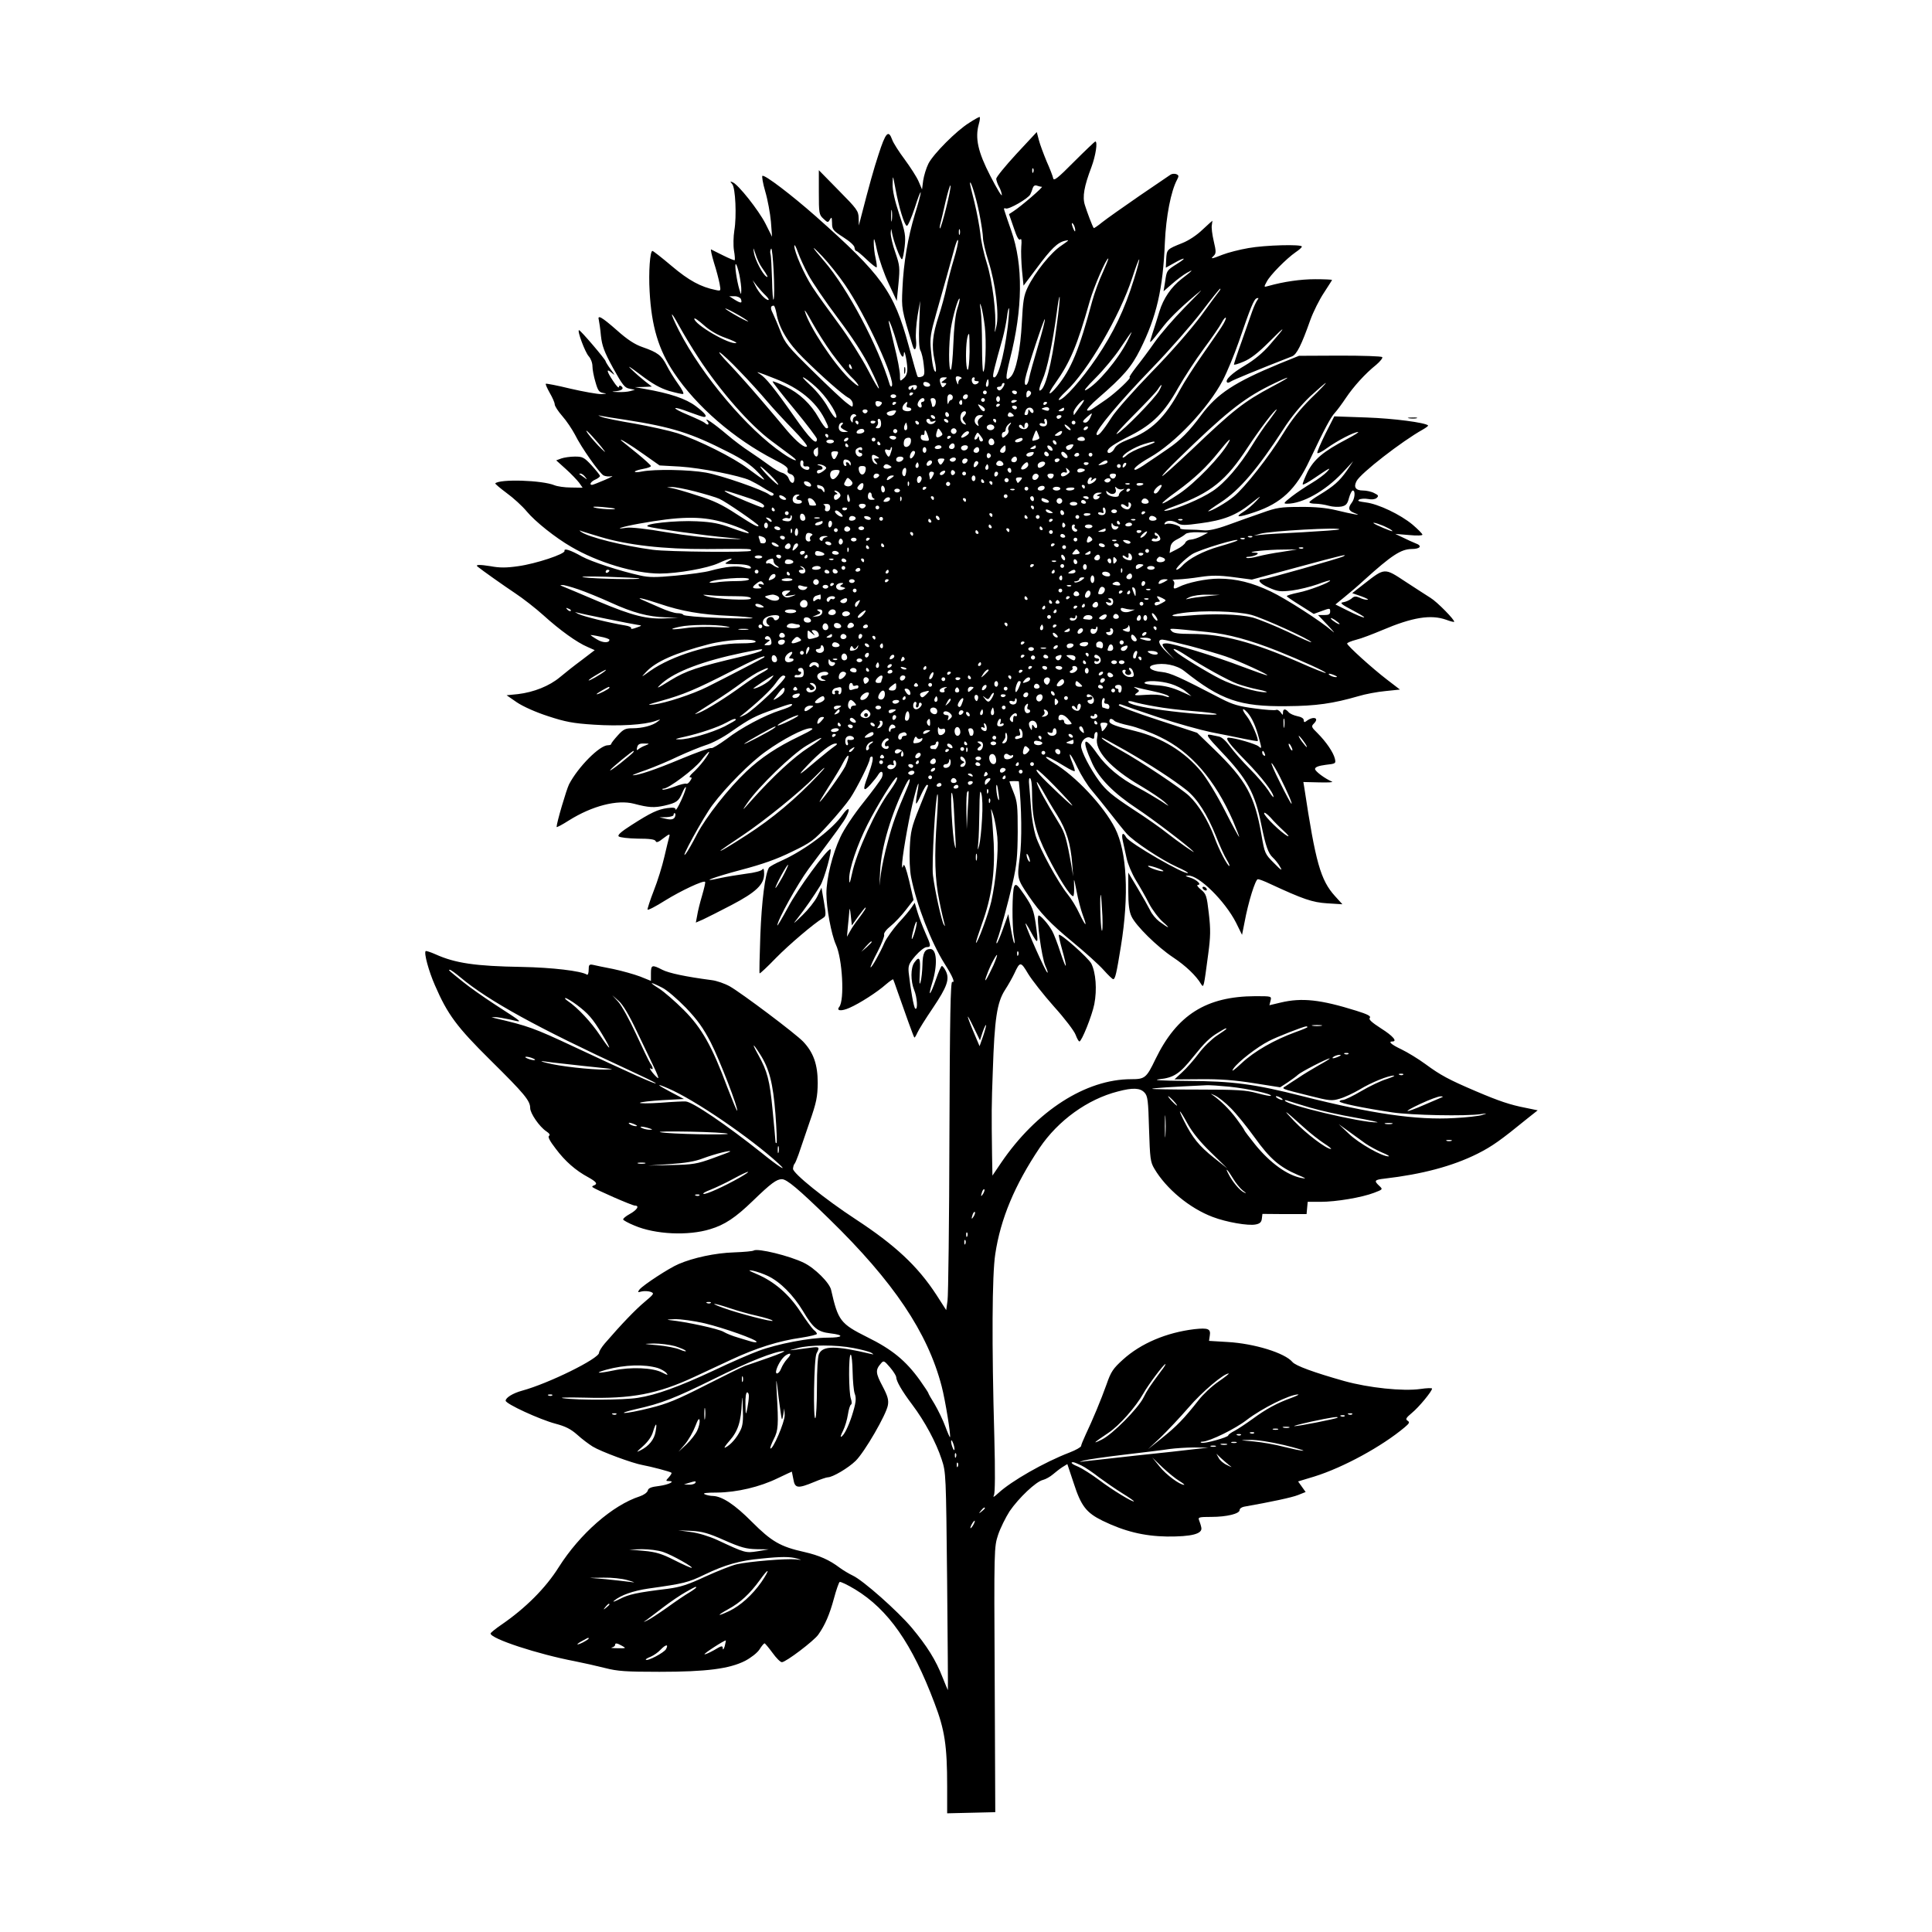 <?xml version="1.0" standalone="no"?>
<!DOCTYPE svg PUBLIC "-//W3C//DTD SVG 20010904//EN"
 "http://www.w3.org/TR/2001/REC-SVG-20010904/DTD/svg10.dtd">
<svg version="1.0" xmlns="http://www.w3.org/2000/svg"
 width="1024pt" height="1024pt" viewBox="0 0 1024 1024"
 preserveAspectRatio="xMidYMid meet">
<g transform="translate(0,1024) scale(0.1,-0.1)"
fill="#000000" stroke="none">
<path d="M5137 9589 c-67 -41 -190 -165 -216 -216 -12 -24 -24 -64 -28 -90
l-6 -47 -18 42 c-10 24 -44 76 -74 117 -30 40 -60 87 -66 104 -20 56 -35 39
-73 -79 -25 -76 -49 -162 -91 -325 l-13 -50 -1 40 c-1 37 -9 48 -106 146
l-105 107 0 -117 c0 -111 1 -119 24 -140 23 -22 25 -22 35 -4 9 15 10 12 11
-19 0 -34 5 -40 59 -75 35 -22 60 -45 60 -55 1 -10 5 -18 9 -18 5 0 30 -21 56
-46 26 -25 50 -43 52 -41 3 2 0 24 -5 48 -6 24 -10 62 -10 84 0 31 4 21 18
-45 11 -47 38 -125 62 -175 l42 -90 9 91 c8 85 7 97 -16 164 -15 41 -25 87
-25 104 2 27 2 28 6 6 7 -45 46 -149 54 -144 4 2 10 33 14 68 6 56 3 75 -29
171 -24 72 -36 126 -35 160 1 50 1 49 15 -25 18 -98 47 -193 60 -197 6 -2 24
41 42 94 17 54 31 91 32 82 0 -9 -14 -61 -31 -115 -37 -122 -60 -256 -66 -394
-5 -108 -5 -106 54 -302 11 -37 23 -16 18 30 -3 26 1 83 8 127 l14 80 -5 -121
c-3 -78 -1 -127 6 -141 7 -12 15 -46 18 -77 6 -47 4 -57 -10 -62 -9 -4 -19 -4
-22 -1 -3 2 -24 77 -48 165 -78 287 -141 374 -494 687 -126 111 -267 219 -281
213 -4 -1 2 -39 15 -83 13 -44 26 -116 30 -160 l6 -80 -35 70 c-37 72 -145
208 -174 219 -14 6 -14 4 -2 -10 17 -20 24 -170 11 -246 -5 -32 -6 -79 -2
-105 5 -27 6 -50 4 -52 -2 -2 -29 9 -61 25 -32 16 -61 30 -64 32 -4 2 3 -30
15 -70 13 -40 26 -91 30 -112 7 -39 7 -39 -21 -33 -79 16 -142 50 -233 127
-52 44 -98 80 -102 80 -13 0 -21 -113 -15 -214 10 -185 47 -310 130 -433 118
-177 318 -350 532 -460 56 -28 73 -42 70 -54 -4 -11 2 -18 15 -22 12 -3 20
-13 20 -26 0 -28 -18 -27 -30 3 -4 13 -20 26 -34 30 -13 3 -44 21 -68 39 -24
18 -70 50 -103 72 -33 21 -87 62 -120 90 -73 62 -128 99 -106 72 14 -18 2 -24
-14 -8 -6 5 -46 24 -89 42 -94 39 -87 51 9 14 37 -14 71 -25 76 -25 21 0 6 20
-43 57 -53 40 -136 68 -273 92 l-50 9 45 1 45 2 -35 27 c-19 15 -53 44 -75 66
-24 23 -5 11 48 -29 64 -49 105 -72 153 -87 36 -10 69 -18 75 -16 5 2 -7 26
-27 53 -20 28 -47 71 -60 97 -28 55 -48 70 -128 98 -41 14 -80 39 -137 90 -81
71 -104 84 -95 53 2 -10 8 -47 11 -83 6 -53 17 -84 64 -170 50 -90 62 -106 87
-110 l29 -6 -25 -7 c-14 -4 -43 -6 -65 -5 -37 1 -37 2 -7 5 32 4 41 16 22 28
-5 3 -10 0 -10 -7 0 -7 -14 7 -30 32 -36 53 -38 70 -8 44 19 -16 18 -13 -5 18
-15 20 -27 40 -27 43 0 9 -133 165 -141 165 -12 0 32 -117 51 -138 11 -12 20
-35 20 -53 0 -17 7 -55 16 -84 13 -46 19 -54 42 -58 21 -3 18 -4 -11 -6 -21 0
-95 13 -164 29 -69 17 -128 28 -130 26 -3 -2 7 -24 21 -49 14 -24 26 -51 26
-60 0 -9 18 -37 40 -62 23 -26 52 -70 67 -98 34 -69 130 -205 152 -217 10 -5
29 -7 42 -4 13 3 -3 -6 -36 -20 -33 -14 -63 -26 -67 -26 -17 0 -6 18 17 28 14
6 25 15 25 19 0 5 -20 29 -44 56 -40 43 -48 47 -89 47 -25 0 -58 -5 -72 -10
l-27 -10 51 -46 c28 -25 59 -58 70 -72 l19 -27 -62 1 c-33 0 -73 6 -87 12 -66
27 -290 34 -314 10 -2 -2 25 -25 60 -51 36 -26 84 -70 107 -98 45 -54 152
-139 235 -187 141 -83 338 -142 470 -142 94 0 252 28 311 55 58 27 93 33 52
10 -24 -14 -23 -14 32 -15 59 0 88 -7 88 -20 0 -5 -16 -4 -37 2 -39 11 -97 5
-178 -17 -27 -8 -110 -19 -183 -26 -106 -10 -143 -10 -190 1 -109 24 -257 73
-307 100 -62 35 -97 46 -93 30 4 -16 -151 -68 -246 -81 -62 -9 -99 -9 -146 0
-56 9 -83 9 -69 -2 23 -19 139 -101 199 -141 41 -27 109 -80 150 -117 87 -79
179 -145 234 -168 l38 -17 -68 -52 c-38 -28 -90 -69 -116 -91 -56 -47 -139
-80 -223 -90 l-60 -6 55 -38 c33 -22 100 -52 165 -73 91 -30 133 -38 243 -45
134 -9 268 -1 327 20 28 10 29 10 10 -4 -26 -21 -81 -35 -133 -35 -37 0 -48
-5 -77 -37 -19 -21 -35 -41 -35 -45 0 -5 -8 -8 -18 -8 -44 0 -158 -115 -206
-207 -14 -28 -66 -204 -66 -226 0 -4 30 12 66 35 123 77 256 111 344 88 79
-21 108 -22 162 -10 64 15 75 23 94 68 8 19 17 33 19 30 3 -3 -8 -34 -24 -69
-16 -35 -30 -58 -30 -50 -1 10 -11 12 -43 8 -52 -7 -88 -24 -191 -90 -55 -35
-75 -53 -68 -60 6 -6 51 -11 101 -12 64 0 91 -4 95 -13 3 -10 15 -6 41 15 32
24 36 25 31 8 -3 -11 -15 -59 -26 -107 -11 -48 -36 -129 -56 -179 -20 -51 -34
-96 -33 -100 2 -5 44 17 93 48 84 52 203 108 212 99 3 -2 -5 -35 -16 -73 -11
-37 -23 -85 -26 -106 l-7 -37 39 17 c21 10 89 44 150 76 130 68 173 109 173
165 0 24 -3 32 -9 24 -5 -8 -42 -18 -87 -23 -43 -6 -105 -16 -137 -23 -118
-27 -38 4 113 44 110 29 187 56 266 95 104 50 118 61 194 144 45 49 97 112
116 140 36 54 104 190 104 209 0 7 5 12 10 12 12 0 5 -34 -21 -105 -28 -73
-24 -86 14 -44 17 19 37 44 43 55 16 26 30 10 17 -19 -6 -12 -50 -72 -98 -132
-49 -61 -103 -142 -121 -182 -42 -89 -74 -218 -74 -299 0 -77 26 -216 50 -270
35 -75 47 -295 18 -331 -17 -21 11 -24 54 -5 55 24 148 84 193 124 20 17 37
29 39 27 1 -2 12 -31 23 -64 38 -109 85 -240 89 -244 2 -2 9 9 16 25 7 16 44
75 82 131 76 113 90 153 69 196 -7 15 -17 27 -21 27 -4 0 -18 -32 -31 -70 -30
-87 -46 -103 -20 -19 29 94 25 179 -10 179 -30 0 -41 -22 -42 -85 -1 -33 -5
-73 -10 -90 -6 -20 -7 -5 -4 48 5 80 -2 93 -29 55 -20 -28 -20 -98 -1 -145 16
-38 21 -108 6 -99 -8 5 -25 102 -35 192 -3 36 1 47 36 88 22 25 48 46 59 46
25 0 24 8 -7 77 -14 32 -33 81 -41 108 l-15 50 -17 -25 c-9 -14 -40 -51 -70
-83 -29 -33 -61 -78 -72 -101 -25 -58 -70 -138 -75 -133 -2 2 14 39 37 82 22
43 38 84 35 91 -3 8 12 28 35 46 21 17 58 56 80 85 l41 53 -23 100 c-16 66
-26 94 -31 83 -5 -15 -7 -15 -7 -2 -2 33 30 219 55 327 27 113 42 147 25 56
-5 -27 -8 -51 -5 -53 2 -2 14 19 26 47 13 28 27 52 31 52 5 0 7 -3 5 -7 -1 -5
-23 -57 -47 -118 -39 -97 -45 -122 -49 -207 -3 -57 0 -123 7 -158 29 -146 107
-347 178 -459 42 -66 57 -102 40 -95 -9 3 -13 -181 -15 -818 -1 -453 -6 -845
-10 -872 l-7 -50 -52 81 c-99 152 -218 263 -427 400 -165 108 -333 244 -333
268 1 11 4 22 7 25 4 3 13 25 22 50 8 25 35 101 58 170 38 108 43 137 44 210
0 97 -22 161 -77 219 -41 43 -326 257 -389 293 -27 15 -70 30 -96 33 -137 18
-227 37 -262 55 -54 28 -60 26 -60 -19 l0 -40 -57 23 c-32 12 -96 30 -143 40
-47 9 -95 19 -107 22 -20 4 -23 0 -23 -26 0 -17 -4 -29 -9 -26 -31 20 -186 38
-346 41 -246 4 -353 20 -457 67 -27 12 -50 19 -52 17 -10 -10 16 -106 49 -181
67 -155 116 -221 295 -398 179 -177 210 -214 210 -253 0 -28 49 -99 85 -123
17 -11 22 -20 15 -24 -8 -5 4 -28 35 -68 50 -67 106 -116 173 -152 43 -24 51
-35 30 -43 -7 -2 -11 -6 -8 -9 14 -12 210 -98 225 -98 26 0 12 -23 -28 -45
-20 -11 -36 -24 -34 -29 1 -4 28 -19 60 -32 110 -47 285 -55 401 -19 77 23
134 61 226 150 96 93 126 115 154 115 26 0 87 -51 250 -210 342 -333 523 -603
597 -888 19 -72 50 -264 44 -270 -1 -1 -13 25 -25 58 -12 33 -38 86 -56 117
-19 30 -34 57 -34 60 0 2 -20 33 -45 68 -74 103 -147 163 -279 228 -142 71
-154 87 -191 250 -8 38 -88 117 -145 144 -75 37 -244 78 -265 65 -5 -4 -53 -8
-105 -10 -98 -3 -215 -28 -294 -62 -51 -22 -184 -109 -206 -134 -12 -16 -11
-17 11 -11 13 3 35 2 47 -2 21 -8 19 -11 -32 -54 -49 -41 -122 -117 -211 -220
-16 -19 -30 -41 -30 -49 0 -31 -268 -163 -408 -201 -48 -13 -87 -37 -87 -53 0
-17 181 -100 264 -122 53 -14 81 -28 116 -59 25 -23 62 -50 81 -62 44 -27 212
-89 264 -98 44 -8 148 -35 154 -41 2 -2 -4 -13 -14 -24 -17 -18 -17 -20 -1
-20 39 0 1 -19 -50 -26 -43 -5 -58 -11 -61 -25 -3 -10 -21 -23 -42 -30 -145
-47 -318 -199 -430 -376 -69 -110 -176 -217 -303 -304 -32 -22 -58 -43 -58
-47 1 -28 252 -110 447 -147 45 -9 117 -25 160 -36 66 -17 111 -20 288 -20
250 0 371 16 454 58 32 17 64 42 76 60 11 18 23 32 27 33 3 0 22 -23 42 -50
20 -28 42 -50 50 -50 21 0 170 113 193 146 36 51 60 107 83 192 12 45 26 84
30 87 5 3 42 -15 82 -39 176 -107 302 -287 421 -603 54 -141 67 -225 67 -441
l0 -143 128 3 127 3 -3 703 c-4 698 -3 702 18 767 12 36 40 92 61 125 48 70
140 158 177 166 15 4 38 17 52 29 14 12 37 30 51 39 l26 16 34 -102 c39 -121
67 -156 152 -198 117 -57 220 -82 342 -84 131 -1 190 14 182 48 -2 11 -8 29
-12 39 -6 15 0 17 65 17 82 0 150 17 150 36 0 8 10 15 23 18 142 25 255 49
287 62 l40 16 -20 28 -20 28 86 26 c154 48 359 160 479 261 25 21 28 27 15 35
-12 8 -8 15 23 41 37 30 107 115 107 129 0 4 -28 3 -62 -2 -93 -13 -273 6
-403 42 -163 46 -258 81 -275 101 -40 48 -202 98 -343 106 l-99 6 4 28 c6 36
-9 42 -82 34 -148 -18 -283 -75 -378 -161 -52 -47 -64 -64 -87 -131 -30 -84
-74 -189 -111 -267 -13 -28 -24 -55 -24 -60 0 -6 -28 -22 -62 -35 -133 -51
-308 -151 -377 -215 -23 -21 -30 -25 -23 -11 6 13 7 119 2 310 -14 493 -12
858 5 968 28 187 103 366 235 563 98 145 254 258 415 299 79 21 118 19 141 -6
17 -18 20 -42 24 -193 5 -155 7 -175 28 -210 63 -107 187 -210 309 -256 73
-28 189 -48 228 -40 22 4 31 12 33 31 l3 25 117 -1 117 0 3 33 3 32 68 0 c83
0 219 23 284 48 47 18 47 18 27 37 -29 27 -25 32 28 38 199 23 361 66 493 132
79 40 121 70 266 188 l53 42 -63 13 c-83 16 -142 36 -264 88 -143 61 -188 85
-268 144 -38 28 -96 63 -127 78 -53 25 -73 42 -48 42 28 0 2 30 -60 69 -51 33
-67 48 -60 56 8 9 -11 19 -72 38 -189 59 -288 70 -401 43 l-59 -14 6 24 c6 24
6 24 -81 24 -260 -1 -415 -99 -529 -334 -48 -100 -56 -106 -129 -106 -240 0
-502 -168 -689 -443 l-46 -68 -2 108 c-3 225 -3 263 4 448 9 274 22 361 64
427 19 29 41 69 50 88 30 65 34 65 73 -1 20 -33 82 -112 138 -175 56 -62 107
-129 114 -149 7 -19 16 -35 20 -35 12 0 67 137 79 198 15 77 8 167 -16 215
-17 31 -163 161 -172 152 -2 -2 6 -37 17 -77 30 -106 25 -118 -8 -18 -15 47
-35 99 -44 115 -20 37 -66 89 -73 82 -12 -11 17 -221 36 -265 12 -26 16 -42
10 -36 -12 12 -104 218 -114 255 -4 13 9 -5 28 -41 39 -72 41 -67 25 47 -10
66 -18 88 -57 146 -39 57 -47 65 -56 50 -12 -21 -13 -213 -2 -268 4 -22 5 -37
1 -34 -3 4 -11 40 -18 80 l-13 74 -28 -78 c-15 -42 -30 -77 -33 -77 -3 0 -2 8
2 18 16 42 58 196 82 302 22 96 26 141 27 270 0 138 -2 161 -22 210 -12 30
-22 56 -22 58 0 1 11 2 25 2 14 0 25 -1 25 -2 15 -132 17 -318 5 -402 -15
-110 -15 -113 48 -206 60 -88 112 -144 231 -242 67 -55 141 -122 165 -149 24
-27 47 -49 51 -49 11 0 18 33 41 175 44 271 32 500 -31 625 -60 118 -211 279
-327 347 -24 14 -42 28 -39 30 5 5 32 -8 101 -50 26 -16 49 -27 51 -24 2 2 -3
20 -11 40 -30 73 -13 60 24 -18 21 -44 56 -100 78 -125 21 -25 65 -79 97 -120
32 -41 71 -90 87 -108 37 -42 185 -140 267 -177 34 -15 61 -30 58 -32 -13 -13
-311 159 -327 189 -17 31 -27 20 -18 -19 5 -21 14 -62 20 -91 6 -30 28 -82 49
-117 21 -34 53 -90 70 -124 18 -34 51 -78 74 -98 43 -38 33 -36 -20 3 -17 13
-39 39 -48 59 -10 20 -40 73 -67 118 l-49 82 0 -98 c0 -71 5 -109 17 -134 23
-50 136 -161 220 -217 68 -45 123 -98 149 -142 14 -22 14 -20 38 161 12 90 13
128 3 213 -11 95 -14 104 -42 127 -16 13 -24 24 -16 25 23 0 -8 29 -43 39 -26
8 -27 9 -8 10 56 2 194 -134 253 -249 l32 -65 13 65 c20 109 58 230 71 230 7
0 36 -11 65 -25 175 -81 223 -98 303 -103 l80 -5 -39 43 c-77 85 -103 178
-163 575 l-5 30 84 -2 c46 -1 76 0 68 4 -38 16 -90 55 -90 67 0 10 18 17 56
22 54 6 55 7 49 33 -8 33 -46 89 -92 135 -33 32 -34 36 -19 51 31 31 -4 41
-41 12 -9 -7 -13 -5 -13 6 0 9 -13 17 -34 21 -19 4 -39 13 -46 21 -17 20 -30
19 -30 -2 0 -15 -1 -15 -13 2 -8 10 -18 15 -23 12 -6 -3 -57 0 -114 8 -84 11
-117 21 -174 50 -227 118 -272 138 -317 143 -59 5 -85 28 -44 38 51 13 122 -1
161 -32 195 -155 295 -190 544 -187 156 1 245 14 380 53 36 11 100 23 143 27
l77 8 -69 53 c-76 58 -211 180 -211 191 0 4 21 13 48 20 26 6 88 30 138 51
160 68 257 84 339 55 21 -8 41 -13 42 -11 7 7 -90 106 -125 127 -20 13 -80 51
-133 86 -112 74 -109 74 -218 -11 l-64 -50 49 -17 c27 -10 41 -18 32 -18 -9
-1 -29 4 -42 11 -21 9 -29 8 -43 -5 -10 -8 -29 -17 -43 -19 -21 -3 -12 -11 55
-46 91 -48 63 -46 -33 2 l-64 32 49 40 c26 21 73 61 103 89 146 132 195 164
252 165 46 0 58 17 21 30 -15 6 -46 20 -68 31 l-40 19 73 -6 c40 -4 72 -3 71
2 0 5 -24 29 -52 53 -65 54 -182 110 -249 118 -37 5 -46 8 -34 15 9 5 30 6 47
3 18 -4 36 -2 45 5 12 11 11 15 -12 26 -14 8 -42 14 -60 14 -39 0 -51 18 -34
50 22 42 240 211 351 273 17 10 30 19 28 22 -16 15 -181 37 -326 42 l-171 6
-47 -92 c-25 -51 -45 -97 -43 -102 2 -5 26 7 53 27 53 38 141 84 163 84 7 0
-20 -17 -60 -38 -124 -65 -173 -106 -208 -174 -16 -34 -28 -63 -25 -66 3 -3
31 13 62 34 82 56 91 60 66 33 -12 -13 -48 -40 -80 -59 -32 -19 -80 -51 -107
-72 -43 -34 -46 -38 -24 -38 81 0 200 66 292 163 l58 62 -33 -49 c-40 -57 -70
-83 -144 -128 -30 -18 -55 -36 -55 -40 0 -5 15 -8 33 -8 17 0 49 -5 70 -11 21
-6 51 -7 67 -4 24 5 32 14 40 46 6 21 15 39 20 39 15 0 11 -43 -5 -64 -22 -29
-18 -43 13 -55 25 -10 26 -11 2 -7 -14 2 -59 12 -100 22 -51 12 -112 18 -190
17 -102 0 -125 -4 -200 -31 -47 -16 -128 -45 -180 -64 -63 -23 -107 -32 -130
-29 -19 2 -56 4 -82 4 -26 0 -45 3 -43 8 7 11 -53 29 -72 22 -11 -4 -14 -3 -9
5 10 16 42 15 69 -2 18 -11 38 -11 117 0 124 16 191 42 270 105 54 43 59 46
30 15 -19 -21 -50 -47 -68 -58 -51 -31 -31 -33 57 -3 141 47 220 121 292 275
80 169 113 230 135 253 11 12 37 47 57 77 41 61 102 129 162 177 21 18 35 36
31 40 -4 5 -105 8 -224 8 l-217 -1 -104 -42 c-237 -98 -329 -158 -414 -272
-65 -88 -112 -135 -177 -179 -30 -21 -79 -54 -109 -74 -29 -21 -58 -37 -63
-37 -21 0 16 31 76 65 134 76 310 262 387 409 23 44 61 136 85 205 63 184 80
225 95 230 11 3 11 1 3 -10 -6 -8 -18 -34 -27 -59 -9 -25 -34 -97 -56 -160
-23 -63 -41 -118 -41 -122 0 -4 23 3 51 15 37 15 77 46 137 106 91 92 92 86 2
-17 -35 -41 -82 -80 -131 -109 -70 -41 -108 -78 -95 -90 3 -3 11 -1 18 4 11 8
139 61 326 134 25 10 50 60 97 193 16 44 48 108 72 144 23 36 43 66 43 68 0 2
-40 4 -89 4 -78 0 -167 -13 -249 -36 -24 -7 -24 -6 -8 23 17 34 104 122 153
156 18 12 33 25 33 30 0 13 -194 8 -283 -8 -47 -8 -109 -24 -137 -35 -61 -24
-66 -24 -47 -6 13 13 13 23 0 78 -8 34 -13 73 -10 85 2 13 3 23 3 23 -1 0 -24
-21 -52 -47 -30 -29 -73 -58 -109 -72 -80 -32 -81 -33 -84 -85 l-2 -45 43 24
c60 34 72 31 16 -4 -55 -35 -54 -34 -63 -96 l-8 -49 45 39 c25 22 61 49 79 59
39 22 31 13 -29 -33 -54 -42 -96 -103 -117 -172 -9 -30 -25 -81 -36 -114 -21
-67 -26 -71 60 39 38 48 110 116 195 185 11 9 -27 -31 -85 -89 -57 -58 -129
-141 -159 -184 -30 -43 -74 -102 -98 -132 -23 -30 -39 -54 -35 -54 14 0 -72
-81 -122 -116 -27 -19 -60 -41 -73 -50 -12 -9 -26 -13 -30 -9 -4 4 22 33 58
64 135 117 177 166 223 258 87 174 121 321 131 568 6 137 32 272 65 333 10 19
9 23 -5 29 -9 3 -23 2 -30 -3 -7 -5 -82 -56 -166 -113 -84 -58 -172 -120 -196
-139 -23 -19 -44 -33 -45 -31 -7 9 -36 86 -47 122 -14 44 -4 99 35 202 22 59
34 135 20 135 -2 0 -53 -48 -112 -107 -88 -89 -108 -104 -111 -88 -2 11 -18
52 -35 90 -16 39 -35 89 -41 113 l-11 42 -108 -116 c-59 -64 -107 -123 -107
-132 1 -9 7 -28 15 -42 8 -14 14 -33 15 -44 0 -10 -27 35 -61 101 -66 128 -82
201 -61 276 6 20 7 37 4 37 -4 0 -29 -14 -55 -31z m340 -261 c-3 -8 -6 -5 -6
6 -1 11 2 17 5 13 3 -3 4 -12 1 -19z m-462 -189 c-14 -57 -29 -106 -32 -109
-3 -3 -3 6 0 20 4 14 17 69 29 123 13 54 24 91 26 83 2 -8 -9 -61 -23 -117z
m175 -27 c11 -55 20 -115 20 -133 0 -17 13 -73 29 -124 37 -115 58 -282 42
-345 -8 -36 -10 -38 -7 -10 8 74 -14 250 -43 343 -16 50 -32 122 -35 159 -4
37 -18 111 -31 165 -14 54 -25 100 -24 103 3 19 32 -74 49 -158z m332 138 c10
0 -108 -102 -151 -130 l-23 -15 25 -72 c16 -49 27 -69 34 -62 7 7 9 -5 6 -38
-2 -26 0 -84 4 -128 l8 -79 67 89 c79 107 113 140 153 149 25 6 22 3 -20 -26
-55 -36 -139 -141 -178 -221 -21 -44 -25 -72 -31 -187 -7 -142 -31 -260 -59
-287 -29 -29 -29 -8 -4 94 68 266 71 498 7 680 -17 48 -33 96 -36 106 -5 12
-2 16 7 12 17 -6 119 53 130 75 4 8 10 23 13 34 4 11 12 16 22 12 9 -3 20 -6
26 -6z m-795 -177 c-2 -16 -4 -5 -4 22 0 28 2 40 4 28 2 -13 2 -35 0 -50z
m972 -53 c0 -10 -3 -8 -9 5 -12 27 -12 43 0 25 5 -8 9 -22 9 -30z m-612 -22
c-3 -7 -5 -2 -5 12 0 14 2 19 5 13 2 -7 2 -19 0 -25z m-31 -131 c-14 -46 -32
-115 -40 -153 -8 -38 -26 -105 -40 -147 -34 -103 -39 -159 -23 -234 8 -35 10
-63 6 -63 -10 0 -18 37 -25 116 -6 62 -2 86 29 195 41 143 73 259 96 343 9 32
17 51 19 42 2 -8 -8 -53 -22 -99z m-772 -83 c20 -38 90 -141 156 -229 79 -105
137 -195 170 -262 70 -142 62 -152 -10 -13 -33 63 -103 174 -156 245 -53 72
-116 159 -139 195 -44 68 -95 185 -95 217 1 10 9 -5 19 -33 10 -29 35 -83 55
-120z m195 -54 c111 -162 272 -512 247 -538 -3 -3 -7 1 -10 9 -61 204 -223
510 -347 654 -71 82 -75 94 -11 27 33 -35 88 -103 121 -152z m-441 92 c31 -44
36 -56 24 -48 -20 12 -60 89 -66 126 -5 32 -4 31 9 -8 7 -23 22 -55 33 -70z
m62 -170 c-3 -7 -7 41 -8 105 -2 65 -5 126 -8 135 -3 10 -2 23 3 30 9 15 23
-251 13 -270z m1745 144 c-19 -40 -44 -109 -56 -152 -69 -257 -111 -360 -186
-452 -47 -57 -55 -46 -11 15 80 113 117 200 184 437 22 77 87 226 98 226 3 0
-11 -33 -29 -74z m165 -37 c-49 -159 -109 -284 -197 -414 -80 -118 -175 -225
-200 -225 -7 0 10 21 37 46 115 107 285 399 351 601 18 56 35 101 37 98 2 -2
-10 -50 -28 -106z m-2091 24 c6 -31 11 -68 10 -82 -1 -25 -1 -25 -10 4 -14 47
-27 135 -19 135 4 0 12 -26 19 -57z m140 -110 c13 -13 19 -23 13 -23 -15 0
-51 39 -68 75 l-15 30 23 -30 c13 -16 34 -40 47 -52z m2404 25 c-6 -7 -50 -67
-98 -133 -53 -71 -158 -192 -261 -297 -94 -97 -190 -205 -212 -240 -51 -79
-75 -105 -80 -90 -6 20 119 170 295 352 93 96 210 230 262 298 51 67 95 122
98 122 3 0 1 -6 -4 -12z m-2536 -43 c8 -23 1 -24 -32 -4 l-30 19 28 0 c16 0
30 -7 34 -15z m1673 -146 c-26 -203 -62 -339 -89 -339 -6 0 0 25 14 56 25 56
54 193 76 357 6 48 13 86 15 84 3 -2 -4 -74 -16 -158z m-526 95 c-10 -30 -18
-102 -21 -186 -3 -76 -9 -138 -14 -138 -12 0 -11 140 1 220 11 68 39 164 46
157 2 -2 -3 -26 -12 -53z m146 -97 c9 -77 3 -237 -9 -237 -3 0 -6 62 -6 138 0
75 -3 160 -7 187 -6 40 -5 44 3 20 5 -16 14 -65 19 -108z m-1105 74 c13 -78
61 -159 143 -239 95 -94 209 -195 240 -211 12 -6 22 -21 22 -32 0 -19 -1 -19
-32 5 -18 13 -99 89 -179 168 -134 132 -148 148 -173 213 -15 39 -34 82 -41
97 -13 25 -11 38 6 38 4 0 10 -18 14 -39z m-150 -44 c6 -5 -17 5 -50 23 -33
18 -64 38 -70 43 -5 6 17 -4 50 -22 33 -18 65 -38 70 -44z m444 -170 c33 -45
78 -100 100 -122 23 -21 41 -44 41 -49 0 -6 -23 12 -51 39 -84 83 -211 276
-233 355 -4 14 13 -12 38 -58 25 -45 72 -120 105 -165z m932 139 c-21 -164
-56 -285 -76 -264 -6 5 7 56 50 208 8 30 18 79 22 108 3 29 8 50 11 48 2 -3
-1 -48 -7 -100z m-1638 -164 c115 -176 272 -355 387 -440 42 -31 90 -67 106
-79 49 -37 10 -26 -47 14 -188 128 -427 411 -550 650 -51 101 -50 119 1 25 22
-40 68 -117 103 -170z m143 107 c36 -13 62 -25 56 -27 -34 -11 -222 98 -222
129 0 6 22 -9 50 -34 32 -29 73 -53 116 -68z m1656 -42 c-22 -73 -43 -149 -47
-169 -3 -21 -11 -38 -17 -38 -7 0 -8 12 -4 33 10 51 101 325 104 315 2 -5 -14
-68 -36 -141z m973 101 c-15 -24 -63 -92 -105 -153 -42 -60 -94 -141 -115
-180 -80 -149 -153 -220 -276 -265 -41 -16 -64 -31 -72 -47 -10 -22 -37 -33
-37 -15 0 16 34 39 125 85 115 59 177 121 250 252 31 54 91 147 134 205 43 58
86 120 95 138 10 19 20 31 23 28 3 -3 -7 -25 -22 -48z m-1720 -90 c17 -65 34
-88 36 -50 2 26 16 -38 18 -79 1 -24 -5 -42 -19 -54 -20 -18 -20 -17 -20 17 0
19 -13 90 -30 156 -16 67 -30 125 -30 129 1 16 27 -54 45 -119z m1221 15 c-51
-100 -160 -229 -219 -260 -18 -9 0 14 50 64 43 43 103 115 133 161 30 45 56
82 58 82 1 0 -9 -21 -22 -47z m-837 -58 c-1 -52 -5 -95 -10 -95 -5 0 -9 33 -9
73 0 66 7 117 16 117 2 0 3 -43 3 -95z m-1219 -102 c47 -48 112 -120 144 -158
33 -39 96 -107 140 -152 44 -45 77 -85 73 -89 -11 -11 -52 22 -104 82 -26 32
-90 107 -142 168 -52 61 -126 144 -165 185 -39 40 -62 69 -51 63 11 -6 59 -50
105 -99z m594 21 c3 -8 2 -12 -4 -9 -6 3 -10 10 -10 16 0 14 7 11 14 -7z
m-401 -63 c125 -49 210 -119 257 -210 23 -46 24 -51 10 -51 -5 0 -23 24 -40
54 -42 75 -104 133 -178 168 -35 17 -65 29 -67 26 -2 -2 50 -69 116 -148 65
-79 119 -150 119 -157 0 -37 -37 0 -121 120 -106 151 -151 206 -182 225 -26
16 -15 13 86 -27z m231 -61 c51 -53 101 -136 87 -144 -5 -4 -24 21 -42 54 -19
35 -58 85 -93 117 -42 39 -51 51 -29 38 18 -11 53 -40 77 -65z m748 62 c-7 -2
-12 -11 -13 -20 0 -13 -2 -13 -8 3 -11 26 -5 36 16 28 11 -4 13 -8 5 -11z
m-88 -7 c-18 -13 -18 -14 -1 -15 15 0 16 -2 5 -14 -11 -12 -14 -11 -20 3 -12
29 -8 41 14 41 21 0 21 0 2 -15z m161 5 c-3 -5 2 -10 11 -10 13 0 15 -3 7 -11
-6 -6 -16 -8 -22 -5 -14 9 -14 36 0 36 5 0 7 -4 4 -10z m1578 -39 c-150 -80
-205 -123 -425 -333 -87 -82 -158 -146 -158 -141 0 5 37 45 83 89 247 241 343
318 482 388 121 60 134 58 18 -3z m-1503 19 c0 -11 -4 -20 -9 -20 -5 0 -7 9
-4 20 3 11 7 20 9 20 2 0 4 -9 4 -20z m-310 -11 c0 -11 -27 -12 -34 0 -3 4 -3
11 0 14 8 8 34 -3 34 -14z m388 -9 c-14 -22 -24 -25 -33 -10 -3 6 1 10 9 10 9
0 16 5 16 10 0 6 5 10 10 10 6 0 5 -8 -2 -20z m1630 -62 c-59 -59 -102 -113
-145 -183 -75 -123 -205 -289 -264 -337 -40 -33 -119 -78 -135 -78 -4 0 27 22
67 48 98 64 195 177 331 387 40 63 93 127 141 173 43 39 80 72 84 72 3 0 -32
-37 -79 -82z m-2088 63 c0 -6 -4 -13 -10 -16 -5 -3 -10 0 -10 7 0 10 -2 10 -9
-1 -5 -8 -11 -9 -15 -3 -3 6 0 13 6 15 21 9 38 8 38 -2z m1283 -23 c-22 -40
-189 -211 -223 -228 -13 -7 26 37 87 98 62 62 120 123 129 137 23 36 28 31 7
-7z m-913 -8 c0 -5 -4 -10 -10 -10 -5 0 -10 5 -10 10 0 6 5 10 10 10 6 0 10
-4 10 -10z m160 0 c0 -5 -4 -10 -9 -10 -6 0 -13 5 -16 10 -3 6 1 10 9 10 9 0
16 -4 16 -10z m74 1 c3 -5 -1 -14 -9 -21 -13 -10 -15 -9 -15 9 0 21 14 28 24
12z m-624 -5 c0 -3 -4 -8 -10 -11 -5 -3 -10 -1 -10 4 0 6 5 11 10 11 6 0 10
-2 10 -4z m-90 -16 c0 -5 -7 -10 -15 -10 -8 0 -15 5 -15 10 0 6 7 10 15 10 8
0 15 -4 15 -10z m300 -5 c0 -8 -4 -15 -9 -15 -5 0 -12 -8 -14 -17 -3 -10 -5
-3 -6 15 -1 22 4 32 14 32 8 0 15 -7 15 -15z m80 7 c0 -13 -12 -22 -22 -16
-10 6 -1 24 13 24 5 0 9 -4 9 -8z m170 -17 c0 -8 -4 -15 -10 -15 -5 0 -10 7
-10 15 0 8 5 15 10 15 6 0 10 -7 10 -15z m-400 -5 c0 -5 -5 -10 -11 -10 -6 0
-9 -7 -5 -15 6 -17 -9 -21 -19 -5 -7 12 12 40 26 40 5 0 9 -4 9 -10z m60 -9
c0 -11 -4 -23 -10 -26 -5 -3 -10 -2 -10 4 0 5 -3 16 -6 25 -4 11 -1 16 10 16
9 0 16 -8 16 -19z m260 9 c0 -5 -4 -10 -10 -10 -5 0 -10 5 -10 10 0 6 5 10 10
10 6 0 10 -4 10 -10z m-551 -26 c-13 -16 -29 -10 -29 11 0 8 7 11 20 8 16 -4
18 -8 9 -19z m431 10 c0 -8 -5 -12 -10 -9 -6 4 -8 11 -5 16 9 14 15 11 15 -7z
m290 12 c0 -2 -7 -6 -15 -10 -8 -3 -15 -1 -15 4 0 6 7 10 15 10 8 0 15 -2 15
-4z m333 -33 c-15 -21 -28 -40 -30 -42 -2 -2 -3 3 -3 13 0 16 42 66 55 66 3 0
-6 -17 -22 -37z m-973 23 c0 -3 -4 -8 -10 -11 -5 -3 -10 -1 -10 4 0 6 5 11 10
11 6 0 10 -2 10 -4z m56 -11 c-3 -9 0 -15 9 -15 8 0 15 -4 15 -10 0 -13 -37
-13 -45 0 -4 6 -1 17 5 25 16 19 24 19 16 0z m744 11 c0 -3 -4 -8 -10 -11 -5
-3 -10 -1 -10 4 0 6 5 11 10 11 6 0 10 -2 10 -4z m-330 -36 c0 -17 -15 -11
-28 11 -12 19 -11 19 8 9 11 -6 20 -15 20 -20z m80 26 c0 -3 -4 -8 -10 -11 -5
-3 -10 -1 -10 4 0 6 5 11 10 11 6 0 10 -2 10 -4z m90 -16 c0 -5 -4 -10 -9 -10
-6 0 -13 5 -16 10 -3 6 1 10 9 10 9 0 16 -4 16 -10z m167 -16 c-2 -2 -12 -1
-22 3 -18 6 -18 7 1 13 17 7 33 -5 21 -16z m-82 5 c4 -6 4 -13 0 -17 -3 -3
-10 0 -15 8 -8 13 -10 12 -10 -2 0 -10 -4 -18 -10 -18 -12 0 -12 3 -4 24 7 18
30 21 39 5z m165 1 c0 -5 -8 -10 -17 -10 -15 0 -16 2 -3 10 19 12 20 12 20 0z
m-1042 -11 c-2 -6 -8 -10 -13 -10 -5 0 -11 4 -13 10 -2 6 4 11 13 11 9 0 15
-5 13 -11z m143 -13 c-12 -15 -41 -11 -41 4 0 8 41 19 49 13 2 -1 -2 -9 -8
-17z m1986 -34 c-25 -31 -65 -91 -90 -132 -66 -108 -146 -201 -210 -243 -63
-42 -192 -96 -246 -104 -23 -3 -7 6 46 25 191 70 272 135 387 312 65 98 142
200 153 200 2 0 -16 -26 -40 -58z m-1697 27 c0 -5 -4 -9 -10 -9 -5 0 -10 7
-10 16 0 8 5 12 10 9 6 -3 10 -10 10 -16z m90 13 c0 -4 -5 -13 -12 -20 -8 -8
-8 -15 3 -28 12 -15 12 -17 -1 -12 -17 5 -25 32 -16 54 6 15 26 20 26 6z m243
-20 c-18 -5 -27 3 -18 17 4 7 10 7 20 -2 11 -10 11 -13 -2 -15z m-831 0 c-7
-2 -12 -11 -12 -20 0 -14 -2 -15 -10 -2 -11 17 7 43 23 33 8 -5 7 -8 -1 -11z
m1246 -7 c-6 -14 -17 -25 -25 -25 -19 0 -16 9 10 31 28 24 29 24 15 -6z
m-2463 -10 c249 -39 347 -70 545 -171 74 -37 120 -68 155 -105 57 -59 48 -56
-50 17 -78 59 -260 150 -375 188 -41 13 -144 36 -228 51 -84 14 -163 30 -175
36 -21 9 -21 9 3 4 14 -3 70 -12 125 -20z m1640 15 c3 -5 2 -10 -4 -10 -5 0
-13 5 -16 10 -3 6 -2 10 4 10 5 0 13 -4 16 -10z m241 -5 c-12 -9 -16 -20 -12
-31 5 -14 4 -15 -8 -5 -20 17 -8 51 18 51 20 -1 20 -1 2 -15z m429 5 c-3 -5
-10 -10 -16 -10 -5 0 -9 5 -9 10 0 6 7 10 16 10 8 0 12 -4 9 -10z m-955 -35
c0 -17 -6 -25 -17 -25 -13 0 -14 3 -6 11 6 6 9 18 6 25 -3 8 0 14 6 14 6 0 11
-11 11 -25z m260 15 c0 -5 8 -7 18 -3 13 5 15 3 5 -7 -6 -7 -19 -10 -27 -7
-18 7 -22 27 -6 27 6 0 10 -4 10 -10z m95 0 c3 -5 2 -10 -4 -10 -5 0 -13 5
-16 10 -3 6 -2 10 4 10 5 0 13 -4 16 -10z m255 0 c0 -5 -2 -10 -4 -10 -3 0 -8
5 -11 10 -3 6 -1 10 4 10 6 0 11 -4 11 -10z m270 -10 c0 -13 -7 -20 -20 -20
-11 0 -20 5 -20 11 0 6 7 8 16 5 12 -4 15 -2 10 9 -3 8 -1 15 4 15 6 0 10 -9
10 -20z m-1000 0 c0 -5 -2 -10 -4 -10 -3 0 -8 5 -11 10 -3 6 -1 10 4 10 6 0
11 -4 11 -10z m90 6 c0 -11 -19 -15 -25 -6 -3 5 1 10 9 10 9 0 16 -2 16 -4z
m231 -9 c-1 -12 -15 -9 -19 4 -3 6 1 10 8 8 6 -3 11 -8 11 -12z m829 3 c0 -5
-4 -10 -10 -10 -5 0 -10 5 -10 10 0 6 5 10 10 10 6 0 10 -4 10 -10z m-1238
-12 c-10 -10 -7 -15 10 -25 l23 -12 -22 -1 c-22 0 -33 16 -25 38 2 6 9 12 15
12 7 0 7 -4 -1 -12z m344 -25 c-11 -11 -19 6 -11 24 8 17 8 17 12 0 3 -10 2
-21 -1 -24z m544 22 c-6 -8 -9 -19 -5 -25 3 -5 0 -17 -9 -25 -19 -19 -26 -19
-26 0 0 8 5 15 10 15 6 0 10 6 10 13 0 7 5 18 12 25 17 17 23 15 8 -3z m100 1
c0 -8 -6 -16 -13 -19 -17 -7 -44 9 -34 20 5 4 12 1 17 -7 8 -13 10 -12 10 3 0
9 5 17 10 17 6 0 10 -6 10 -14z m-180 -11 c0 -8 -9 -15 -20 -15 -11 0 -20 7
-20 15 0 8 9 15 20 15 11 0 20 -7 20 -15z m396 0 c9 -8 11 -15 6 -15 -5 0 -15
7 -22 15 -7 8 -9 15 -6 15 4 0 14 -7 22 -15z m99 -5 c-3 -5 -11 -10 -16 -10
-6 0 -7 5 -4 10 3 6 11 10 16 10 6 0 7 -4 4 -10z m-2562 -119 c11 -14 -4 -2
-32 27 -28 30 -56 63 -62 75 -12 23 62 -58 94 -102z m1378 104 c0 -13 -41 -19
-41 -7 0 11 20 22 33 18 5 -1 8 -6 8 -11z m173 -6 c-3 -5 -10 -7 -15 -3 -5 3
-7 10 -3 15 3 5 10 7 15 3 5 -3 7 -10 3 -15z m230 -22 c-21 -12 -27 -3 -19 24
7 22 8 22 21 4 12 -17 12 -20 -2 -28z m86 28 c0 -8 -7 -15 -15 -15 -8 0 -15 7
-15 15 0 8 7 15 15 15 8 0 15 -7 15 -15z m-152 -24 c9 -27 8 -29 -14 -27 -16
1 -24 7 -24 19 0 10 5 15 10 12 6 -3 10 1 10 9 0 24 7 19 18 -13z m207 2 c-28
-20 -41 -16 -20 7 10 11 22 17 28 13 6 -4 3 -12 -8 -20z m384 -14 c1 -4 -8 -9
-19 -12 -23 -6 -23 -7 -9 30 10 26 12 27 19 8 5 -11 9 -23 9 -26z m116 22 c-3
-6 -14 -11 -23 -11 -15 1 -15 2 2 15 21 16 32 13 21 -4z m-415 -33 c0 -5 -4
-8 -10 -8 -5 0 -10 8 -11 18 0 10 -3 12 -6 5 -2 -7 -9 -13 -14 -13 -6 0 -5 9
1 21 11 20 12 20 25 2 8 -10 15 -21 15 -25z m-820 22 c0 -5 -2 -10 -4 -10 -3
0 -8 5 -11 10 -3 6 -1 10 4 10 6 0 11 -4 11 -10z m360 -10 c0 -5 -6 -10 -14
-10 -8 0 -18 5 -21 10 -3 6 3 10 14 10 12 0 21 -4 21 -10z m290 6 c0 -3 -4 -8
-10 -11 -5 -3 -10 -1 -10 4 0 6 5 11 10 11 6 0 10 -2 10 -4z m710 -16 c0 -5
-9 -8 -20 -7 -22 1 -27 13 -7 20 14 5 27 -1 27 -13z m-1255 0 c-3 -5 -11 -10
-16 -10 -6 0 -7 5 -4 10 3 6 11 10 16 10 6 0 7 -4 4 -10z m145 0 c0 -5 -4 -10
-10 -10 -5 0 -10 5 -10 10 0 6 5 10 10 10 6 0 10 -4 10 -10z m188 -12 c-4 -29
-38 -38 -38 -10 0 22 8 32 27 32 9 0 13 -8 11 -22z m442 -4 c0 -8 -7 -14 -15
-14 -15 0 -21 21 -9 33 10 9 24 -2 24 -19z m150 17 c0 -5 -9 -11 -20 -14 -22
-6 -28 8 -7 16 19 8 27 8 27 -2z m-2005 -81 l81 -57 108 -6 c111 -7 317 -48
371 -73 17 -8 48 -25 70 -39 22 -14 45 -26 50 -28 6 -3 7 -8 3 -12 -4 -4 -13
-3 -20 3 -29 24 -257 103 -336 117 -91 16 -271 19 -339 6 -23 -5 -40 -5 -38 0
3 4 23 10 45 14 22 4 40 10 40 15 0 4 -33 34 -72 66 -40 32 -77 62 -83 67 -23
22 46 -20 120 -73z m1005 70 c0 -5 -9 -10 -20 -10 -11 0 -20 5 -20 10 0 6 9
10 20 10 11 0 20 -4 20 -10z m1180 -11 c0 -6 -4 -7 -10 -4 -5 3 -10 11 -10 16
0 6 5 7 10 4 6 -3 10 -11 10 -16z m911 4 c-39 -71 -177 -214 -261 -270 -112
-75 -121 -65 -12 13 94 69 158 129 224 212 49 61 68 78 49 45z m-1846 -3 c3
-5 1 -10 -4 -10 -6 0 -11 5 -11 10 0 6 2 10 4 10 3 0 8 -4 11 -10z m1455 6 c0
-2 -28 -14 -62 -25 -34 -12 -72 -31 -85 -43 -13 -12 -23 -17 -23 -11 0 15 62
53 113 69 46 14 57 16 57 10z m-1625 -16 c3 -5 1 -10 -4 -10 -6 0 -11 5 -11
10 0 6 2 10 4 10 3 0 8 -4 11 -10z m565 -5 c0 -8 -7 -15 -15 -15 -16 0 -20 12
-8 23 11 12 23 8 23 -8z m620 -10 c-12 -15 -30 -12 -30 5 0 8 31 19 39 13 2
-1 -2 -9 -9 -18z m-690 5 c0 -5 -9 -10 -21 -10 -11 0 -17 5 -14 10 3 6 13 10
21 10 8 0 14 -4 14 -10z m140 1 c0 -14 -18 -23 -30 -16 -6 4 -8 11 -5 16 8 12
35 12 35 0z m200 -11 c0 -11 -7 -20 -15 -20 -18 0 -19 12 -3 28 16 16 18 15
18 -8z m160 10 c0 -5 -8 -10 -17 -10 -15 0 -16 2 -3 10 19 12 20 12 20 0z m88
-9 c3 -8 -1 -12 -9 -9 -7 2 -15 10 -17 17 -3 8 1 12 9 9 7 -2 15 -10 17 -17z
m-1242 -16 c2 -28 -13 -34 -23 -9 -3 9 0 20 8 25 8 5 14 9 14 9 0 0 1 -11 1
-25z m234 14 c0 -5 -4 -7 -10 -4 -5 3 -10 1 -10 -4 0 -6 5 -11 10 -11 6 0 10
-4 10 -10 0 -5 -6 -10 -14 -10 -19 0 -30 32 -14 42 18 11 28 10 28 -3z m154
-11 c-9 -32 -14 -35 -24 -18 -14 22 -12 33 5 26 8 -3 15 -1 15 4 0 6 3 10 6
10 3 0 2 -10 -2 -22z m186 7 c0 -8 -4 -15 -10 -15 -5 0 -10 7 -10 15 0 8 5 15
10 15 6 0 10 -7 10 -15z m280 0 c0 -8 -7 -15 -15 -15 -16 0 -20 12 -8 23 11
12 23 8 23 -8z m-754 -30 c-12 -26 -21 -25 -29 4 -3 14 1 19 18 19 19 0 21 -3
11 -23z m414 18 c0 -14 -19 -38 -25 -32 -8 8 5 39 16 39 5 0 9 -3 9 -7z m625
-12 c-8 -13 -35 -15 -35 -2 0 5 8 11 18 13 21 5 26 2 17 -11z m82 -7 c-9 -9
-28 6 -21 18 4 6 10 6 17 -1 6 -6 8 -13 4 -17z m100 -10 c-9 -10 -38 16 -31
28 4 6 13 4 22 -6 9 -8 13 -19 9 -22z m-405 11 c0 -5 -5 -11 -11 -13 -6 -2
-11 4 -11 13 0 9 5 15 11 13 6 -2 11 -8 11 -13z m468 5 c0 -5 -7 -10 -16 -10
-8 0 -12 5 -9 10 3 6 10 10 16 10 5 0 9 -4 9 -10z m70 0 c0 -5 -4 -10 -10 -10
-5 0 -10 5 -10 10 0 6 5 10 10 10 6 0 10 -4 10 -10z m-1140 -10 c13 -8 12 -10
-4 -10 -16 0 -17 -2 -5 -17 12 -14 12 -16 -1 -11 -8 2 -16 14 -18 26 -4 24 4
27 28 12z m138 -12 c-7 -19 -38 -22 -38 -4 0 10 9 16 21 16 12 0 19 -5 17 -12z
m274 -10 c-6 -6 -16 -7 -22 -3 -9 6 -9 9 1 16 17 10 34 0 21 -13z m328 7 c0
-8 -7 -15 -15 -15 -16 0 -20 12 -8 23 11 12 23 8 23 -8z m-881 -24 c0 -10 -2
-11 -6 -3 -2 6 -9 12 -14 12 -6 0 -7 -4 -4 -10 3 -5 1 -10 -4 -10 -6 0 -11 9
-11 19 0 14 5 18 20 14 11 -3 20 -13 19 -22z m489 9 c-9 -14 -14 -16 -20 -7
-13 20 -9 27 12 27 18 0 19 -3 8 -20z m130 8 c-6 -18 -28 -21 -28 -4 0 9 7 16
16 16 9 0 14 -5 12 -12z m487 2 c-3 -5 -10 -10 -16 -10 -5 0 -9 5 -9 10 0 6 7
10 16 10 8 0 12 -4 9 -10z m-1357 -17 c-2 -12 3 -17 15 -15 9 2 17 -2 17 -8 0
-22 -45 -6 -48 18 -2 12 2 22 8 22 6 0 10 -8 8 -17z m682 8 c0 -12 -20 -25
-27 -18 -7 7 6 27 18 27 5 0 9 -4 9 -9z m239 -17 c-14 -18 -24 -11 -15 11 3 9
11 13 16 10 8 -5 7 -11 -1 -21z m139 8 c2 -7 -6 -12 -17 -12 -21 0 -27 11 -14
24 9 9 26 2 31 -12z m211 -13 c-20 -13 -29 -11 -29 5 0 16 33 27 39 13 2 -5
-3 -13 -10 -18z m341 22 c0 -5 -12 -11 -27 -14 -26 -5 -26 -4 -8 9 22 16 35
18 35 5z m-1004 -28 c-10 -10 -19 5 -10 18 6 11 8 11 12 0 2 -7 1 -15 -2 -18z
m584 13 c0 -14 -29 -31 -37 -22 -6 6 19 35 30 36 4 0 7 -6 7 -14z m320 10 c0
-11 -19 -15 -25 -6 -3 5 1 10 9 10 9 0 16 -2 16 -4z m192 -18 c-7 -7 -12 -8
-12 -2 0 14 12 26 19 19 2 -3 -1 -11 -7 -17z m-1592 2 c13 -9 12 -12 -4 -25
-23 -17 -36 -19 -36 -5 0 6 7 10 15 10 21 0 19 18 -2 23 -13 3 -14 5 -3 6 8 0
22 -4 30 -9z m348 1 c10 -6 9 -10 -7 -14 -21 -5 -36 5 -24 17 8 8 15 7 31 -3z
m518 -18 c-10 -10 -19 5 -10 18 6 11 8 11 12 0 2 -7 1 -15 -2 -18z m704 17 c0
-5 -4 -10 -10 -10 -5 0 -10 5 -10 10 0 6 5 10 10 10 6 0 10 -4 10 -10z m-1815
-99 c-6 -5 -95 85 -95 96 0 4 22 -15 50 -42 27 -27 47 -51 45 -54z m463 77
c-2 -13 -10 -23 -18 -23 -8 0 -16 10 -18 23 -3 17 2 22 18 22 16 0 21 -5 18
-22z m214 -14 c-3 -17 -8 -22 -15 -15 -11 11 -3 41 11 41 5 0 7 -12 4 -26z
m558 10 c0 -8 -4 -12 -10 -9 -5 3 -10 10 -10 16 0 5 5 9 10 9 6 0 10 -7 10
-16z m296 -19 c-10 -8 -23 -12 -28 -9 -13 8 2 26 18 20 9 -3 11 0 7 12 -5 14
-4 15 8 4 12 -11 11 -15 -5 -27z m94 24 c0 -4 -9 -9 -20 -12 -13 -3 -20 0 -20
8 0 8 9 13 20 12 11 -1 20 -4 20 -8z m-1300 -5 c0 -16 -23 -44 -35 -44 -15 0
-21 31 -8 43 8 8 43 9 43 1z m552 -16 c-6 -6 -15 -8 -19 -4 -4 4 -1 11 7 16
19 12 27 3 12 -12z m60 7 c0 -5 -5 -11 -11 -13 -6 -2 -11 4 -11 13 0 9 5 15
11 13 6 -2 11 -8 11 -13z m-112 -2 c0 -10 -19 -40 -21 -33 0 3 -2 13 -4 23 -2
9 3 17 11 17 8 0 14 -3 14 -7z m170 -3 c0 -5 -4 -10 -10 -10 -5 0 -10 5 -10
10 0 6 5 10 10 10 6 0 10 -4 10 -10z m170 1 c0 -6 -4 -13 -10 -16 -5 -3 -10 1
-10 9 0 9 5 16 10 16 6 0 10 -4 10 -9z m-2189 -18 c13 -17 13 -17 -6 -3 -11 8
-22 16 -24 17 -2 2 0 3 6 3 6 0 17 -8 24 -17z m1559 8 c0 -5 -7 -11 -15 -15
-9 -3 -15 0 -15 9 0 8 7 15 15 15 8 0 15 -4 15 -9z m844 0 c3 -5 -1 -14 -8
-20 -16 -13 -32 2 -21 19 8 12 22 13 29 1z m79 -6 c-6 -17 -25 -15 -31 3 -2 7
5 12 17 12 14 0 19 -5 14 -15z m330 0 c-6 -17 -25 -15 -31 3 -2 7 5 12 17 12
14 0 19 -5 14 -15z m-1189 -9 c-21 -15 -30 -14 -19 3 3 6 14 11 23 11 13 0 13
-2 -4 -14z m159 -11 c-3 -8 -9 -15 -14 -15 -10 0 -12 24 -3 33 11 11 24 -3 17
-18z m287 10 c0 -8 -4 -15 -10 -15 -5 0 -10 7 -10 15 0 8 5 15 10 15 6 0 10
-7 10 -15z m-657 -36 c-7 -7 -19 -9 -28 -5 -13 5 -14 10 -4 27 10 20 12 20 27
5 12 -12 13 -19 5 -27z m831 20 c-3 -5 -10 -7 -15 -3 -5 3 -7 10 -3 15 3 5 10
7 15 3 5 -3 7 -10 3 -15z m66 6 c-7 -8 -14 -15 -15 -15 -2 0 -5 7 -9 15 -4 10
1 15 16 15 17 0 18 -2 8 -15z m374 3 c-5 -9 -2 -9 9 1 11 8 17 9 17 3 0 -13
-35 -34 -43 -26 -8 8 3 34 15 34 5 0 6 -6 2 -12z m98 -10 c-6 -6 -16 -7 -22
-3 -9 6 -9 9 1 16 17 10 34 0 21 -13z m-667 2 c3 -5 1 -10 -4 -10 -6 0 -11 5
-11 10 0 6 2 10 4 10 3 0 8 -4 11 -10z m-917 -18 c3 -9 -2 -13 -14 -10 -9 1
-19 9 -22 16 -3 9 2 13 14 10 9 -1 19 -9 22 -16z m519 -4 c-3 -8 -6 -5 -6 6
-1 11 2 17 5 13 3 -3 4 -12 1 -19z m217 1 c-3 -5 -10 -7 -15 -3 -5 3 -7 10 -3
15 3 5 10 7 15 3 5 -3 7 -10 3 -15z m226 11 c0 -5 -2 -10 -4 -10 -3 0 -8 5
-11 10 -3 6 -1 10 4 10 6 0 11 -4 11 -10z m-684 -15 c-3 -20 -13 -28 -26 -20
-8 5 -8 11 1 21 15 18 28 18 25 -1z m1411 9 c-3 -3 -12 -4 -19 -1 -8 3 -5 6 6
6 11 1 17 -2 13 -5z m73 2 c0 -9 -30 -14 -35 -6 -4 6 3 10 14 10 12 0 21 -2
21 -4z m-1706 -12 c9 -3 16 -14 16 -23 0 -12 -2 -13 -9 -3 -4 8 -12 13 -17 12
-5 -1 -10 3 -12 9 -4 13 0 13 22 5z m336 -20 c0 -8 -4 -14 -10 -14 -5 0 -10 9
-10 21 0 11 5 17 10 14 6 -3 10 -13 10 -21z m845 5 c-8 -12 -35 -12 -35 0 0
11 22 20 33 14 4 -2 5 -9 2 -14z m215 11 c0 -5 -2 -10 -4 -10 -3 0 -8 5 -11
10 -3 6 -1 10 4 10 6 0 11 -4 11 -10z m404 -2 c-16 -28 -27 -38 -36 -32 -5 3
-2 14 8 25 19 21 39 26 28 7z m-2469 -23 c53 -14 111 -31 128 -39 31 -13 207
-134 207 -142 0 -11 -25 2 -116 61 -76 50 -124 73 -209 99 -60 20 -121 37
-135 39 l-25 4 26 2 c15 0 70 -10 124 -24z m1225 21 c0 -3 -4 -8 -10 -11 -5
-3 -10 -1 -10 4 0 6 5 11 10 11 6 0 10 -2 10 -4z m540 -6 c0 -5 -4 -10 -10
-10 -5 0 -10 5 -10 10 0 6 5 10 10 10 6 0 10 -4 10 -10z m170 0 c0 -5 -9 -10
-20 -10 -11 0 -20 5 -20 10 0 6 9 10 20 10 11 0 20 -4 20 -10z m74 -1 c-6 -11
-44 -12 -44 -1 0 4 11 8 25 8 14 1 22 -2 19 -7z m255 -2 c13 4 13 2 -1 -7 -10
-6 -18 -17 -18 -24 0 -18 -57 -8 -65 11 -4 13 -3 14 10 3 20 -17 46 -6 38 17
-5 14 -3 16 7 6 7 -6 20 -9 29 -6z m-1179 -7 c0 -5 -7 -10 -15 -10 -8 0 -15 5
-15 10 0 6 7 10 15 10 8 0 15 -4 15 -10z m607 4 c-3 -3 -12 -4 -19 -1 -8 3 -5
6 6 6 11 1 17 -2 13 -5z m613 2 c0 -3 -4 -8 -10 -11 -5 -3 -10 -1 -10 4 0 6 5
11 10 11 6 0 10 -2 10 -4z m-2069 -30 c89 -28 129 -46 129 -58 0 -4 -4 -8 -8
-8 -10 0 -161 63 -187 78 -30 17 -16 15 66 -12z m528 11 c8 -10 7 -17 -1 -25
-16 -16 -28 -15 -28 3 0 8 6 15 13 15 8 0 7 4 -3 10 -8 5 -10 10 -4 10 6 0 16
-6 23 -13z m171 -11 c0 -8 6 -17 13 -19 6 -3 2 -6 -10 -6 -17 -1 -23 5 -23 19
0 11 5 20 10 20 6 0 10 -6 10 -14z m1205 4 c-12 -5 -15 -9 -5 -9 10 -1 11 -4
3 -12 -6 -6 -16 -8 -22 -5 -17 11 -1 36 23 35 20 0 20 -1 1 -9z m-1659 -27
c-8 -8 -36 5 -36 17 0 7 6 7 21 0 11 -7 18 -14 15 -17z m67 20 c-18 -7 -16
-23 2 -23 8 0 15 -4 15 -10 0 -13 -37 -13 -45 0 -11 17 3 40 22 39 11 0 13 -3
6 -6z m270 -13 c3 -11 1 -20 -4 -20 -5 0 -9 9 -9 20 0 11 2 20 4 20 2 0 6 -9
9 -20z m837 10 c0 -5 -4 -10 -10 -10 -5 0 -10 5 -10 10 0 6 5 10 10 10 6 0 10
-4 10 -10z m-625 -21 c-4 -5 -13 -9 -22 -9 -13 0 -13 3 -3 15 13 15 35 11 25
-6z m62 -1 c-3 -8 -6 -5 -6 6 -1 11 2 17 5 13 3 -3 4 -12 1 -19z m173 12 c0
-5 -2 -10 -4 -10 -3 0 -8 5 -11 10 -3 6 -1 10 4 10 6 0 11 -4 11 -10z m530 -6
c0 -8 -4 -12 -10 -9 -5 3 -10 10 -10 16 0 5 5 9 10 9 6 0 10 -7 10 -16z m290
6 c0 -5 -7 -7 -15 -4 -8 4 -15 8 -15 10 0 2 7 4 15 4 8 0 15 -4 15 -10z
m-1452 -20 c11 -18 10 -20 -8 -20 -11 0 -20 2 -20 4 0 2 -3 11 -6 20 -9 23 19
20 34 -4z m802 10 c0 -5 -2 -10 -4 -10 -3 0 -8 5 -11 10 -3 6 -1 10 4 10 6 0
11 -4 11 -10z m424 4 c23 -9 20 -23 -4 -17 -11 3 -20 9 -20 14 0 11 3 11 24 3z
m86 -9 c0 -8 -7 -15 -15 -15 -8 0 -15 7 -15 15 0 8 7 15 15 15 8 0 15 -7 15
-15z m458 -3 c2 -7 -6 -12 -17 -12 -21 0 -27 11 -14 24 9 9 26 2 31 -12z
m-333 -2 c3 -5 -1 -10 -9 -10 -9 0 -16 5 -16 10 0 6 4 10 9 10 6 0 13 -4 16
-10z m-45 -10 c0 -5 -9 -10 -20 -10 -11 0 -20 5 -20 10 0 6 9 10 20 10 11 0
20 -4 20 -10z m283 -15 c-3 -8 -10 -15 -17 -15 -18 0 -41 18 -33 26 3 4 13 1
22 -6 14 -12 19 -7 16 13 -1 5 3 6 8 2 6 -3 8 -12 4 -20z m-1593 -5 c0 -12 -7
-20 -16 -20 -10 0 -14 6 -11 14 3 8 1 17 -6 20 -7 2 -2 5 11 5 16 1 22 -5 22
-19z m188 8 c-3 -7 -11 -13 -18 -13 -7 0 -15 6 -17 13 -3 7 4 12 17 12 13 0
20 -5 18 -12z m-1329 -14 c8 -7 -84 -2 -109 6 -15 5 1 6 40 3 36 -3 67 -7 69
-9z m1401 6 c0 -5 -4 -10 -10 -10 -5 0 -10 5 -10 10 0 6 5 10 10 10 6 0 10 -4
10 -10z m820 0 c0 -5 -2 -10 -4 -10 -3 0 -8 5 -11 10 -3 6 -1 10 4 10 6 0 11
-4 11 -10z m-1375 -10 c3 -5 1 -10 -4 -10 -6 0 -11 5 -11 10 0 6 2 10 4 10 3
0 8 -4 11 -10z m385 6 c0 -11 -19 -15 -25 -6 -3 5 1 10 9 10 9 0 16 -2 16 -4z
m1370 -16 c0 -13 -7 -20 -20 -20 -11 0 -20 4 -20 10 0 5 8 6 17 3 12 -5 15 -2
10 10 -3 9 -2 17 3 17 6 0 10 -9 10 -20z m-1394 -27 c-8 -9 -46 18 -40 28 4 6
13 4 25 -7 11 -9 17 -19 15 -21z m1104 27 c13 -8 13 -10 -2 -10 -9 0 -20 5
-23 10 -8 13 5 13 25 0z m70 -11 c0 -5 -4 -9 -10 -9 -5 0 -10 7 -10 16 0 8 5
12 10 9 6 -3 10 -10 10 -16z m280 11 c0 -5 -7 -10 -15 -10 -8 0 -15 5 -15 10
0 6 7 10 15 10 8 0 15 -4 15 -10z m-1740 -10 c0 -5 -4 -10 -10 -10 -5 0 -10 5
-10 10 0 6 5 10 10 10 6 0 10 -4 10 -10z m1890 6 c0 -3 -4 -8 -10 -11 -5 -3
-10 -1 -10 4 0 6 5 11 10 11 6 0 10 -2 10 -4z m-1802 -29 c2 -10 -3 -17 -12
-17 -10 0 -16 9 -16 21 0 24 23 21 28 -4z m992 13 c0 -5 -2 -10 -4 -10 -3 0
-8 5 -11 10 -3 6 -1 10 4 10 6 0 11 -4 11 -10z m520 6 c0 -9 -30 -14 -35 -6
-4 6 3 10 14 10 12 0 21 -2 21 -4z m-1585 -28 c-4 -10 -15 -13 -31 -10 -18 3
-22 7 -13 12 7 5 18 6 26 3 7 -3 13 1 13 8 0 7 2 10 5 7 3 -3 3 -12 0 -20z
m339 1 c-7 -11 -34 -12 -34 -1 0 14 11 21 26 15 8 -3 11 -9 8 -14z m81 0 c-7
-10 -35 -1 -35 11 0 5 9 6 20 3 11 -3 17 -9 15 -14z m365 0 c0 -6 -4 -7 -10
-4 -5 3 -10 11 -10 16 0 6 5 7 10 4 6 -3 10 -11 10 -16z m465 11 c3 -5 1 -10
-4 -10 -6 0 -11 5 -11 10 0 6 2 10 4 10 3 0 8 -4 11 -10z m65 0 c0 -5 -4 -10
-10 -10 -5 0 -10 5 -10 10 0 6 5 10 10 10 6 0 10 -4 10 -10z m210 0 c0 -5 -4
-10 -10 -10 -5 0 -10 5 -10 10 0 6 5 10 10 10 6 0 10 -4 10 -10z m410 -11 c0
-5 -9 -9 -20 -9 -19 0 -26 11 -14 23 8 8 34 -3 34 -14z m-2308 -14 c69 -18
153 -53 146 -61 -3 -2 -43 10 -89 27 -67 25 -104 32 -185 36 -111 6 -294 -14
-259 -28 25 -9 301 -48 427 -59 91 -9 90 -9 -32 -5 -76 3 -192 16 -298 34
-102 18 -187 27 -210 24 -78 -12 -23 6 68 22 211 38 320 40 432 10z m268 3 c0
-6 -6 -5 -15 2 -8 7 -15 14 -15 16 0 2 7 1 15 -2 8 -4 15 -11 15 -16z m253 15
c-7 -2 -19 -2 -25 0 -7 3 -2 5 12 5 14 0 19 -2 13 -5z m337 -3 c0 -5 -4 -10
-10 -10 -5 0 -10 5 -10 10 0 6 5 10 10 10 6 0 10 -4 10 -10z m255 -10 c3 -5 1
-10 -4 -10 -6 0 -11 5 -11 10 0 6 2 10 4 10 3 0 8 -4 11 -10z m645 6 c0 -3 -4
-8 -10 -11 -5 -3 -10 -1 -10 4 0 6 5 11 10 11 6 0 10 -2 10 -4z m437 -2 c-3
-3 -12 -4 -19 -1 -8 3 -5 6 6 6 11 1 17 -2 13 -5z m250 0 c-3 -3 -12 -4 -19
-1 -8 3 -5 6 6 6 11 1 17 -2 13 -5z m-1907 -13 c0 -5 -9 -11 -20 -14 -11 -3
-20 -1 -20 3 0 5 8 11 18 13 9 3 18 5 20 6 1 0 2 -3 2 -8z m50 -5 c0 -8 -4
-18 -10 -21 -5 -3 -10 3 -10 14 0 12 5 21 10 21 6 0 10 -6 10 -14z m1525 4 c3
-5 1 -10 -4 -10 -6 0 -11 5 -11 10 0 6 2 10 4 10 3 0 8 -4 11 -10z m-1865 -15
c0 -8 -4 -15 -10 -15 -5 0 -10 7 -10 15 0 8 5 15 10 15 6 0 10 -7 10 -15z
m1575 6 c3 -5 1 -12 -5 -16 -5 -3 -10 1 -10 9 0 18 6 21 15 7z m273 -11 c12 0
13 -3 5 -11 -14 -14 -33 -3 -32 19 0 11 3 12 6 5 2 -7 12 -13 21 -13z m82 10
c0 -5 -9 -10 -21 -10 -11 0 -17 5 -14 10 3 6 13 10 21 10 8 0 14 -4 14 -10z
m1353 -17 c15 -7 27 -15 27 -18 0 -5 -92 34 -100 42 -8 8 41 -7 73 -24z
m-2098 7 c3 -5 1 -10 -4 -10 -6 0 -11 5 -11 10 0 6 2 10 4 10 3 0 8 -4 11 -10z
m441 1 c-4 -5 0 -11 6 -14 7 -2 10 -8 6 -12 -4 -4 -11 -4 -17 0 -14 8 -14 35
0 35 5 0 8 -4 5 -9z m94 -1 c0 -5 -9 -10 -20 -10 -11 0 -20 5 -20 10 0 6 9 10
20 10 11 0 20 -4 20 -10z m-1655 -10 c3 -5 -1 -10 -9 -10 -8 0 -18 5 -21 10
-3 6 1 10 9 10 8 0 18 -4 21 -10z m370 1 c7 -12 -12 -24 -25 -16 -11 7 -4 25
10 25 5 0 11 -4 15 -9z m75 -1 c0 -5 -7 -10 -15 -10 -8 0 -15 5 -15 10 0 6 7
10 15 10 8 0 15 -4 15 -10z m945 0 c3 -5 1 -10 -4 -10 -6 0 -11 5 -11 10 0 6
2 10 4 10 3 0 8 -4 11 -10z m-1328 -22 c-3 -8 -6 -5 -6 6 -1 11 2 17 5 13 3
-3 4 -12 1 -19z m33 2 c0 -11 -4 -20 -9 -20 -6 0 -9 9 -8 20 1 11 5 20 9 20 4
0 8 -9 8 -20z m210 10 c0 -5 -4 -10 -10 -10 -5 0 -10 5 -10 10 0 6 5 10 10 10
6 0 10 -4 10 -10z m910 0 c0 -5 -2 -10 -4 -10 -3 0 -8 5 -11 10 -3 6 -1 10 4
10 6 0 11 -4 11 -10z m510 0 c0 -5 -10 -10 -22 -9 -22 0 -22 1 -3 9 11 5 21 9
23 9 1 1 2 -3 2 -9z m1238 4 c-3 -3 -91 -9 -194 -15 -104 -5 -205 -11 -224
-14 l-35 -4 35 10 c51 15 431 36 418 23z m-3915 -40 c143 -43 334 -65 565 -64
247 2 232 2 232 -9 0 -10 -440 -6 -520 5 -157 21 -342 67 -380 95 -12 9 -11 9
5 3 11 -4 55 -17 98 -30z m2002 26 c3 -5 1 -10 -4 -10 -6 0 -11 5 -11 10 0 6
2 10 4 10 3 0 8 -4 11 -10z m395 0 c0 -5 -4 -10 -10 -10 -5 0 -10 5 -10 10 0
6 5 10 10 10 6 0 10 -4 10 -10z m470 6 c0 -11 -19 -15 -25 -6 -3 5 1 10 9 10
9 0 16 -2 16 -4z m20 -21 c-7 -8 -17 -15 -23 -15 -6 0 -2 8 9 19 22 21 33 19
14 -4z m-1770 -5 c-7 -4 -9 -13 -6 -19 4 -6 0 -11 -8 -11 -9 0 -16 8 -16 18 0
24 8 32 27 25 11 -4 12 -8 3 -13z m540 10 c0 -5 -2 -10 -4 -10 -3 0 -8 5 -11
10 -3 6 -1 10 4 10 6 0 11 -4 11 -10z m1310 -26 c0 -8 -11 -14 -26 -14 -14 0
-23 4 -19 10 4 6 10 8 15 5 5 -3 11 -1 15 5 3 5 1 10 -4 10 -6 0 -11 5 -11 11
0 8 5 8 15 -1 8 -7 15 -19 15 -26z m219 15 c-19 -10 -44 -18 -57 -19 -12 0
-25 -7 -29 -15 -3 -9 -23 -25 -45 -36 l-39 -20 4 28 c2 20 13 33 37 45 18 9
38 22 44 28 6 6 35 10 64 9 l55 -2 -34 -18z m-724 1 c3 -5 -1 -10 -9 -10 -9 0
-16 5 -16 10 0 6 4 10 9 10 6 0 13 -4 16 -10z m-1601 -6 c20 -8 21 -34 1 -34
-8 0 -15 2 -15 4 0 2 -3 11 -6 20 -7 18 -4 19 20 10z m116 -4 c0 -5 -4 -10 -9
-10 -6 0 -13 5 -16 10 -3 6 1 10 9 10 9 0 16 -4 16 -10z m218 3 c-10 -2 -18
-9 -18 -14 0 -6 -5 -7 -10 -4 -16 10 -1 25 23 24 17 -1 18 -2 5 -6z m1402 -23
c-18 -11 -24 -6 -16 16 5 14 9 15 19 5 9 -9 9 -14 -3 -21z m857 24 c-3 -3 -12
-4 -19 -1 -8 3 -5 6 6 6 11 1 17 -2 13 -5z m-2172 -33 c-9 -16 -25 -3 -18 15
4 10 9 12 15 6 6 -6 7 -15 3 -21z m75 19 c0 -5 -7 -10 -15 -10 -8 0 -15 5 -15
10 0 6 7 10 15 10 8 0 15 -4 15 -10z m70 6 c0 -3 -4 -8 -10 -11 -5 -3 -10 -1
-10 4 0 6 5 11 10 11 6 0 10 -2 10 -4z m1100 -6 c0 -5 -4 -10 -10 -10 -5 0
-10 5 -10 10 0 6 5 10 10 10 6 0 10 -4 10 -10z m887 4 c-3 -3 -12 -4 -19 -1
-8 3 -5 6 6 6 11 1 17 -2 13 -5z m-680 -10 c-3 -3 -12 -4 -19 -1 -8 3 -5 6 6
6 11 1 17 -2 13 -5z m75 -10 c-5 -10 -23 -7 -37 7 -6 6 -1 8 15 6 14 -2 23 -8
22 -13z m566 11 c-3 -3 -45 -17 -94 -31 -88 -25 -164 -65 -199 -104 -10 -11
-23 -20 -28 -20 -16 0 43 58 82 83 41 25 258 90 239 72z m-2431 -31 c-7 -7
-37 7 -37 17 0 6 9 5 21 -1 11 -7 19 -14 16 -16z m278 16 c3 -5 -1 -10 -9 -10
-8 0 -18 5 -21 10 -3 6 1 10 9 10 8 0 18 -4 21 -10z m-215 -15 c0 -8 -7 -15
-15 -15 -16 0 -20 12 -8 23 11 12 23 8 23 -8z m40 6 c0 -5 -7 -14 -15 -21 -16
-14 -18 -10 -9 14 6 17 24 22 24 7z m455 -1 c3 -5 1 -10 -4 -10 -6 0 -11 5
-11 10 0 6 2 10 4 10 3 0 8 -4 11 -10z m905 6 c0 -3 -4 -8 -10 -11 -5 -3 -10
-1 -10 4 0 6 5 11 10 11 6 0 10 -2 10 -4z m265 -6 c3 -5 -1 -10 -9 -10 -8 0
-18 5 -21 10 -3 6 1 10 9 10 8 0 18 -4 21 -10z m75 0 c0 -5 -4 -10 -9 -10 -6
0 -13 5 -16 10 -3 6 1 10 9 10 9 0 16 -4 16 -10z m-1325 -10 c3 -5 1 -10 -4
-10 -6 0 -11 5 -11 10 0 6 2 10 4 10 3 0 8 -4 11 -10z m1045 0 c0 -5 -4 -10
-10 -10 -5 0 -10 5 -10 10 0 6 5 10 10 10 6 0 10 -4 10 -10z m-1153 -22 c-3
-8 -6 -5 -6 6 -1 11 2 17 5 13 3 -3 4 -12 1 -19z m2410 16 c-3 -3 -12 -4 -19
-1 -8 3 -5 6 6 6 11 1 17 -2 13 -5z m-1189 -17 c8 -10 5 -13 -15 -15 -22 -2
-24 0 -13 13 15 18 15 18 28 2z m372 3 c0 -5 -4 -10 -10 -10 -5 0 -10 5 -10
10 0 6 5 10 10 10 6 0 10 -4 10 -10z m705 -5 c-44 -6 -101 -17 -127 -24 -26
-7 -53 -11 -60 -8 -7 3 -2 6 12 6 14 1 32 6 40 11 12 8 8 10 -15 11 -49 3 72
16 155 16 l75 1 -80 -13z m-2530 -5 c-3 -5 -10 -10 -16 -10 -5 0 -9 5 -9 10 0
6 7 10 16 10 8 0 12 -4 9 -10z m89 4 c24 -9 19 -19 -9 -20 -15 -1 -25 3 -25
12 0 15 10 17 34 8z m91 -4 c3 -5 -3 -10 -14 -10 -12 0 -21 5 -21 10 0 6 6 10
14 10 8 0 18 -4 21 -10z m1335 0 c0 -5 -8 -10 -17 -10 -15 0 -16 2 -3 10 19
12 20 12 20 0z m220 -26 c0 -8 -4 -14 -9 -14 -18 0 -41 12 -41 22 0 6 6 5 15
-2 14 -12 19 -7 16 13 -1 5 3 6 9 2 5 -3 10 -13 10 -21z m60 22 c0 -11 -19
-15 -25 -6 -3 5 1 10 9 10 9 0 16 -2 16 -4z m-2020 -18 c0 -4 -9 -8 -20 -8
-11 0 -20 4 -20 8 0 4 9 8 20 8 11 0 20 -4 20 -8z m100 2 c0 -5 -4 -10 -9 -10
-6 0 -13 5 -16 10 -3 6 1 10 9 10 9 0 16 -4 16 -10z m140 0 c0 -5 -5 -10 -11
-10 -5 0 -7 5 -4 10 3 6 8 10 11 10 2 0 4 -4 4 -10z m1364 -5 c3 -8 1 -15 -3
-15 -5 0 -11 7 -15 15 -3 8 -1 15 3 15 5 0 11 -7 15 -15z m186 0 c0 -8 -7 -15
-15 -15 -16 0 -20 12 -8 23 11 12 23 8 23 -8z m1290 6 c-18 -10 -409 -121
-427 -121 -33 0 -18 -23 31 -44 49 -22 62 -23 123 -16 38 5 99 20 136 33 37
14 67 23 67 20 0 -10 -112 -53 -169 -64 -33 -7 -61 -15 -61 -19 1 -3 33 -25
72 -49 l71 -45 44 16 c41 15 43 15 43 -3 0 -15 -7 -19 -32 -19 l-32 0 54 -57
c30 -32 39 -44 20 -27 -57 50 -243 170 -325 209 -99 47 -183 68 -275 68 -68 0
-167 -21 -212 -44 -26 -13 -31 -11 -25 11 3 10 0 21 -7 24 -6 2 7 5 29 5 22 1
75 6 117 13 60 9 99 9 175 -1 l98 -13 240 65 c247 67 271 72 245 58z m-1208
-33 c-9 -9 -12 -7 -12 12 0 19 3 21 12 12 9 -9 9 -15 0 -24z m252 26 c20 -8
11 -24 -15 -24 -19 0 -25 11 -12 23 8 8 8 8 27 1z m-2064 -19 c0 -7 8 -19 18
-24 9 -6 13 -10 7 -10 -5 0 -19 6 -29 14 -10 8 -23 12 -27 9 -5 -3 -9 -1 -9 5
0 9 15 18 33 20 4 1 7 -6 7 -14z m104 -6 c-7 -11 -44 -12 -44 -1 0 15 11 20
30 15 11 -3 17 -9 14 -14z m213 15 c-3 -3 -12 -4 -19 -1 -8 3 -5 6 6 6 11 1
17 -2 13 -5z m68 -4 c3 -5 -1 -10 -9 -10 -9 0 -16 5 -16 10 0 6 4 10 9 10 6 0
13 -4 16 -10z m95 0 c0 -5 -2 -10 -4 -10 -3 0 -8 5 -11 10 -3 6 -1 10 4 10 6
0 11 -4 11 -10z m1130 -11 c0 -5 -4 -9 -10 -9 -5 0 -10 7 -10 16 0 8 5 12 10
9 6 -3 10 -10 10 -16z m180 5 c0 -8 -4 -12 -10 -9 -5 3 -10 10 -10 16 0 5 5 9
10 9 6 0 10 -7 10 -16z m-293 0 c-3 -3 -12 -4 -19 -1 -8 3 -5 6 6 6 11 1 17
-2 13 -5z m-117 -18 c0 -3 -4 -8 -10 -11 -5 -3 -10 -1 -10 4 0 6 5 11 10 11 6
0 10 -2 10 -4z m160 -6 c0 -5 -4 -10 -10 -10 -5 0 -10 5 -10 10 0 6 5 10 10
10 6 0 10 -4 10 -10z m120 -5 c0 -8 -4 -15 -10 -15 -5 0 -10 7 -10 15 0 8 5
15 10 15 6 0 10 -7 10 -15z m300 10 c0 -2 -9 -9 -20 -15 -16 -9 -20 -8 -20 5
0 8 9 15 20 15 11 0 20 -2 20 -5z m-1792 -28 c4 -18 -23 -24 -33 -7 -3 6 2 10
12 10 15 0 16 2 3 11 -13 9 -13 10 0 6 8 -2 16 -11 18 -20z m82 13 c0 -5 -12
-10 -26 -10 -14 0 -23 4 -19 10 3 6 15 10 26 10 10 0 19 -4 19 -10z m130 0 c0
-5 -4 -10 -10 -10 -5 0 -10 5 -10 10 0 6 5 10 10 10 6 0 10 -4 10 -10z m1640
0 c0 -5 -9 -10 -20 -10 -11 0 -20 5 -20 10 0 6 9 10 20 10 11 0 20 -4 20 -10z
m-1680 -21 c0 -5 -6 -9 -13 -9 -8 0 -14 6 -14 14 0 8 6 12 14 9 7 -3 13 -9 13
-14z m120 11 c0 -5 -7 -10 -16 -10 -8 0 -12 5 -9 10 3 6 10 10 16 10 5 0 9 -4
9 -10z m1387 -12 c-3 -8 -6 -5 -6 6 -1 11 2 17 5 13 3 -3 4 -12 1 -19z m-2717
8 c0 -3 -4 -8 -10 -11 -5 -3 -10 -1 -10 4 0 6 5 11 10 11 6 0 10 -2 10 -4z
m790 -6 c0 -5 -4 -10 -10 -10 -5 0 -10 5 -10 10 0 6 5 10 10 10 6 0 10 -4 10
-10z m375 0 c3 -5 -1 -10 -9 -10 -9 0 -16 5 -16 10 0 6 4 10 9 10 6 0 13 -4
16 -10z m315 0 c0 -5 -5 -10 -11 -10 -5 0 -7 5 -4 10 3 6 8 10 11 10 2 0 4 -4
4 -10z m880 0 c0 -5 -5 -10 -11 -10 -5 0 -7 5 -4 10 3 6 8 10 11 10 2 0 4 -4
4 -10z m110 0 c0 -5 -10 -10 -22 -10 -19 0 -20 2 -8 10 19 13 30 13 30 0z
m-1515 -10 c3 -5 1 -10 -4 -10 -6 0 -11 5 -11 10 0 6 2 10 4 10 3 0 8 -4 11
-10z m1698 -3 c3 -9 -2 -13 -16 -12 -11 1 -23 7 -25 13 -5 17 35 15 41 -1z
m-1773 -12 c-1 -6 -10 -13 -21 -17 -17 -7 -18 -5 -9 13 11 20 33 23 30 4z
m1890 0 c0 -8 -7 -15 -15 -15 -16 0 -20 12 -8 23 11 12 23 8 23 -8z m-2611
-11 c8 -7 -243 -2 -294 6 -30 4 19 6 120 3 94 -3 172 -7 174 -9z m2241 0 c0
-8 -5 -12 -10 -9 -6 4 -8 11 -5 16 9 14 15 11 15 -7z m170 -4 c0 -11 -4 -20
-10 -20 -5 0 -10 9 -10 20 0 11 5 20 10 20 6 0 10 -9 10 -20z m-1830 0 c0 -6
-29 -10 -67 -10 -38 0 -86 -3 -108 -7 -22 -3 -37 -3 -34 1 16 17 209 32 209
16z m230 -2 c0 -5 -14 -8 -31 -8 -16 0 -28 3 -26 8 3 4 17 7 31 7 14 0 26 -3
26 -7z m1532 -4 c-12 -8 -28 -13 -35 -11 -7 3 -5 6 6 6 9 1 17 6 17 11 0 6 8
10 17 10 14 0 13 -3 -5 -16z m-1392 -9 c0 -8 -7 -15 -15 -15 -8 0 -15 7 -15
15 0 8 7 15 15 15 8 0 15 -7 15 -15z m190 5 c0 -5 -7 -10 -15 -10 -8 0 -15 5
-15 10 0 6 7 10 15 10 8 0 15 -4 15 -10z m180 6 c0 -3 -4 -8 -10 -11 -5 -3
-10 -1 -10 4 0 6 5 11 10 11 6 0 10 -2 10 -4z m1460 -11 c-27 -14 -36 -13 -25
4 3 6 16 11 28 11 21 -1 21 -1 -3 -15z m-2124 -7 c5 -8 2 -9 -9 -5 -10 3 -17
2 -17 -2 0 -5 6 -12 13 -14 6 -3 0 -6 -15 -6 -32 -1 -35 6 -10 25 21 17 29 17
38 2z m1891 -5 c2 -6 -7 -8 -23 -5 -19 3 -22 7 -12 13 15 10 30 7 35 -8z m133
8 c0 -6 -4 -13 -10 -16 -5 -3 -10 1 -10 9 0 9 5 16 10 16 6 0 10 -4 10 -9z
m-1650 -5 c0 -3 -4 -8 -10 -11 -5 -3 -10 -1 -10 4 0 6 5 11 10 11 6 0 10 -2
10 -4z m41 -5 c-11 -7 -10 -10 5 -13 18 -5 18 -5 1 -13 -21 -9 -43 7 -33 24 4
6 15 11 24 11 14 0 14 -2 3 -9z m-1395 -25 c38 -13 114 -44 169 -69 120 -55
200 -76 291 -79 l69 -2 -59 -3 c-104 -7 -181 12 -366 90 -96 41 -182 77 -190
80 -13 5 -13 6 1 6 8 1 47 -10 85 -23z m1207 14 c8 0 8 -3 0 -11 -13 -13 -43
-5 -43 12 0 6 7 8 16 5 9 -3 21 -6 27 -6z m117 0 c0 -5 -7 -10 -15 -10 -8 0
-15 5 -15 10 0 6 7 10 15 10 8 0 15 -4 15 -10z m1287 4 c-3 -3 -12 -4 -19 -1
-8 3 -5 6 6 6 11 1 17 -2 13 -5z m176 -10 c9 -10 -4 -34 -19 -34 -16 0 -16 2
-8 24 6 17 16 20 27 10z m166 -27 c0 -21 -1 -21 -9 -2 -12 28 -12 37 0 30 6
-3 10 -16 9 -28z m-1479 13 c0 -5 -4 -10 -10 -10 -5 0 -10 5 -10 10 0 6 5 10
10 10 6 0 10 -4 10 -10z m1090 0 c0 -5 -4 -10 -10 -10 -5 0 -10 5 -10 10 0 6
5 10 10 10 6 0 10 -4 10 -10z m467 4 c-3 -3 -12 -4 -19 -1 -8 3 -5 6 6 6 11 1
17 -2 13 -5z m-1923 -19 c-18 -15 -17 -16 16 -11 34 6 34 5 7 -5 -21 -8 -31
-8 -42 1 -19 16 -10 30 18 30 20 0 20 0 1 -15z m1546 -6 c0 -5 -7 -9 -15 -9
-15 0 -20 12 -9 23 8 8 24 -1 24 -14z m60 7 c0 -16 -18 -31 -27 -22 -8 8 5 36
17 36 5 0 10 -6 10 -14z m170 10 c0 -3 -4 -8 -10 -11 -5 -3 -10 -1 -10 4 0 6
5 11 10 11 6 0 10 -2 10 -4z m40 -6 c0 -5 -5 -10 -11 -10 -5 0 -7 5 -4 10 3 6
8 10 11 10 2 0 4 -4 4 -10z m-2094 -20 c57 0 84 -4 84 -12 0 -13 -188 -4 -235
12 -26 9 -24 9 19 5 27 -3 86 -5 132 -5z m218 4 c9 -3 16 -10 16 -14 0 -16
-30 -19 -56 -5 -23 11 -24 14 -7 18 28 7 30 7 47 1z m236 -11 c0 -9 -3 -13 -7
-10 -3 4 -12 2 -20 -4 -10 -9 -13 -8 -13 4 0 9 8 18 18 20 9 3 18 5 20 6 1 0
2 -6 2 -16z m2044 7 c-39 -4 -82 -10 -95 -14 -18 -4 -17 -2 6 9 18 8 57 14 95
13 l65 -1 -71 -7z m-1969 -10 c-4 -6 -10 -8 -15 -5 -4 3 -10 -1 -13 -7 -2 -7
-8 -10 -12 -6 -11 11 4 28 26 28 11 0 17 -5 14 -10z m1020 0 c3 -5 1 -10 -4
-10 -6 0 -11 5 -11 10 0 6 2 10 4 10 3 0 8 -4 11 -10z m225 6 c0 -3 -4 -8 -10
-11 -5 -3 -10 -1 -10 4 0 6 5 11 10 11 6 0 10 -2 10 -4z m492 -7 c21 -11 21
-12 -3 -25 -29 -16 -39 -17 -39 -4 0 6 7 10 16 10 14 0 14 3 4 15 -15 18 -7
19 22 4z m-2667 -29 c117 -40 224 -58 369 -64 65 -3 121 -8 125 -12 3 -3 -77
-3 -179 1 -102 3 -186 11 -188 16 -2 5 -16 9 -32 9 -15 0 -56 13 -91 29 -35
15 -75 33 -89 39 -50 21 -1 11 85 -18z m995 21 c0 -14 -18 -23 -31 -15 -8 4
-7 9 2 15 18 11 29 11 29 0z m1410 -11 c0 -22 -24 -27 -36 -8 -5 8 -2 9 9 5
10 -3 17 -2 17 2 0 5 -6 12 -12 14 -8 3 -6 6 5 6 11 1 17 -6 17 -19z m187 14
c-3 -3 -12 -4 -19 -1 -8 3 -5 6 6 6 11 1 17 -2 13 -5z m-1807 -24 c0 -13 -7
-20 -20 -20 -19 0 -27 20 -13 33 13 14 33 6 33 -13z m269 -2 c-9 -16 -14 -19
-17 -9 -2 7 2 17 9 22 20 13 21 11 8 -13z m1026 12 c3 -5 1 -10 -4 -10 -6 0
-11 5 -11 10 0 6 2 10 4 10 3 0 8 -4 11 -10z m40 0 c3 -5 -1 -10 -10 -10 -9 0
-13 5 -10 10 3 6 8 10 10 10 2 0 7 -4 10 -10z m205 -15 c0 -8 -7 -15 -15 -15
-16 0 -20 12 -8 23 11 12 23 8 23 -8z m240 5 c0 -5 -4 -10 -10 -10 -5 0 -10 5
-10 10 0 6 5 10 10 10 6 0 10 -4 10 -10z m-2020 -10 c12 -8 11 -10 -7 -10 -12
0 -25 5 -28 10 -8 13 15 13 35 0z m1710 0 c0 -5 -5 -10 -11 -10 -5 0 -7 5 -4
10 3 6 8 10 11 10 2 0 4 -4 4 -10z m-210 -10 c0 -5 -5 -10 -11 -10 -5 0 -7 5
-4 10 3 6 8 10 11 10 2 0 4 -4 4 -10z m170 6 c0 -3 -4 -8 -10 -11 -5 -3 -10
-1 -10 4 0 6 5 11 10 11 6 0 10 -2 10 -4z m-2685 -24 c-3 -3 -11 0 -18 7 -9
10 -8 11 6 5 10 -3 15 -9 12 -12z m2968 7 l22 0 -23 -9 c-24 -10 -52 -4 -52
12 0 6 7 7 16 4 9 -3 25 -6 37 -7z m-1773 -9 c0 -5 -13 -10 -30 -10 -16 0 -30
5 -30 10 0 6 14 10 30 10 17 0 30 -4 30 -10z m138 -7 c-2 -11 -14 -19 -28 -20
l-25 -3 25 11 c20 8 22 12 10 19 -13 8 -12 10 3 10 12 0 17 -6 15 -17z m72 2
c0 -8 -9 -15 -20 -15 -20 0 -26 11 -13 23 12 13 33 7 33 -8z m144 -14 c-10
-11 -21 -18 -26 -15 -5 3 2 14 14 24 29 23 35 18 12 -9z m1026 19 c0 -5 -5
-10 -11 -10 -5 0 -7 5 -4 10 3 6 8 10 11 10 2 0 4 -4 4 -10z m-2385 -40 c77
-16 151 -30 165 -32 24 -3 24 -4 -8 -15 -18 -7 -30 -8 -27 -3 3 5 -11 12 -32
15 -80 13 -219 47 -248 61 -16 8 -21 11 -10 8 11 -3 83 -19 160 -34z m1289 31
c7 -11 -22 -23 -35 -15 -5 3 -7 10 -4 15 8 12 32 12 39 0z m2128 -10 c64 -17
318 -133 318 -145 0 -3 -56 22 -124 55 -68 32 -152 66 -187 76 -71 18 -205 22
-344 10 -92 -9 -112 2 -27 14 106 15 287 10 364 -10z m-772 -16 c-6 -8 -18
-11 -26 -8 -12 4 -12 8 3 18 22 16 38 8 23 -10z m70 4 c0 -5 -7 -9 -15 -9 -15
0 -20 12 -9 23 8 8 24 -1 24 -14z m198 1 c7 -11 9 -20 4 -20 -4 0 -13 9 -20
20 -7 11 -9 20 -4 20 4 0 13 -9 20 -20z m-1998 1 c0 -15 -23 -26 -28 -13 -5
17 -32 15 -39 -4 -3 -9 0 -20 8 -25 11 -7 10 -9 -4 -9 -26 0 -33 28 -11 45 21
16 74 20 74 6z m1440 -1 c0 -5 -4 -10 -10 -10 -5 0 -10 5 -10 10 0 6 5 10 10
10 6 0 10 -4 10 -10z m135 -9 c-8 -14 -35 -14 -35 -1 0 5 7 7 15 4 8 -4 15 -1
15 7 0 7 3 10 6 6 3 -3 3 -10 -1 -16z m85 6 c0 -8 -9 -13 -22 -11 -31 3 -30 3
-23 14 9 15 45 12 45 -3z m257 -2 c0 -8 -6 -15 -13 -15 -8 0 -11 6 -8 15 4 8
9 15 13 15 4 0 8 -7 8 -15z m33 0 c0 -8 -4 -15 -10 -15 -5 0 -10 7 -10 15 0 8
5 15 10 15 6 0 10 -7 10 -15z m-1782 -12 c2 -8 -5 -13 -17 -13 -12 0 -21 6
-21 16 0 18 31 15 38 -3z m2802 -20 c0 -7 -39 17 -46 28 -3 6 5 3 20 -6 14
-10 26 -19 26 -22z m-2869 -3 c5 0 9 -4 9 -10 0 -5 -16 -10 -35 -10 -19 0 -35
4 -35 9 0 12 21 21 38 15 8 -2 18 -4 23 -4z m159 -16 c0 -8 -7 -14 -15 -14
-15 0 -21 21 -9 33 10 9 24 -2 24 -19z m68 9 c2 -8 -5 -13 -17 -13 -12 0 -21
6 -21 16 0 18 31 15 38 -3z m67 7 c3 -6 -1 -13 -10 -16 -19 -8 -30 0 -20 15 8
14 22 14 30 1z m815 0 c0 -5 -2 -10 -4 -10 -3 0 -8 5 -11 10 -3 6 -1 10 4 10
6 0 11 -4 11 -10z m-1490 -10 c33 -6 19 -7 -50 -4 -52 3 -126 1 -165 -5 -79
-11 -98 -7 -33 7 54 12 189 13 248 2z m190 0 c0 -5 -4 -10 -10 -10 -5 0 -10 5
-10 10 0 6 5 10 10 10 6 0 10 -4 10 -10z m560 0 c0 -5 -7 -10 -16 -10 -8 0
-12 5 -9 10 3 6 10 10 16 10 5 0 9 -4 9 -10z m926 -17 c-10 -10 -19 5 -10 18
6 11 8 11 12 0 2 -7 1 -15 -2 -18z m74 23 c0 -3 -4 -8 -10 -11 -5 -3 -10 -1
-10 4 0 6 5 11 10 11 6 0 10 -2 10 -4z m386 -33 c-3 -3 -13 -2 -23 2 -17 8
-17 8 0 12 9 3 18 10 18 16 1 7 3 4 6 -6 3 -10 2 -21 -1 -24z m-172 3 c-8 -21
-34 -21 -34 0 0 10 6 14 15 10 8 -3 15 0 15 6 0 6 2 9 5 6 3 -3 3 -13 -1 -22z
m316 14 c0 -5 -2 -10 -4 -10 -3 0 -8 5 -11 10 -3 6 -1 10 4 10 6 0 11 -4 11
-10z m-2167 -7 c-13 -2 -33 -2 -45 0 -13 2 -3 4 22 4 25 0 35 -2 23 -4z m1707
-3 c0 -5 -8 -10 -17 -10 -15 0 -16 2 -3 10 19 12 20 12 20 0z m70 1 c0 -12
-20 -25 -27 -18 -7 7 6 27 18 27 5 0 9 -4 9 -9z m160 -5 c0 -21 -20 -30 -33
-17 -8 8 -6 11 7 11 9 0 14 5 11 10 -3 6 -1 10 4 10 6 0 11 -6 11 -14z m501
-6 c110 -11 223 -42 370 -100 129 -52 261 -112 256 -117 -3 -2 -66 23 -142 57
-246 107 -407 150 -570 150 -71 0 -96 4 -105 15 -14 17 -29 17 191 -5z m-2090
-7 c-12 15 -11 17 3 17 9 0 19 -7 23 -15 7 -19 5 -20 -29 -29 -25 -6 -28 -4
-28 20 0 27 0 27 22 8 19 -15 20 -16 9 -1z m-151 -14 c0 -5 -7 -9 -15 -9 -15
0 -20 12 -9 23 8 8 24 -1 24 -14z m1446 -6 c-7 -7 -26 7 -26 19 0 6 6 6 15 -2
9 -7 13 -15 11 -17z m469 17 c-3 -5 -11 -10 -16 -10 -6 0 -7 5 -4 10 3 6 11
10 16 10 6 0 7 -4 4 -10z m-2845 -31 c0 -18 -36 -17 -66 2 -19 11 -34 22 -34
23 0 1 23 -2 50 -8 28 -5 50 -13 50 -17z m1180 21 c0 -5 -8 -10 -17 -10 -15 0
-16 2 -3 10 19 12 20 12 20 0z m75 1 c7 -12 -12 -24 -25 -16 -11 7 -4 25 10
25 5 0 11 -4 15 -9z m85 0 c0 -6 -4 -13 -10 -16 -5 -3 -10 1 -10 9 0 9 5 16
10 16 6 0 10 -4 10 -9z m1449 -30 c-14 -4 -30 19 -22 33 3 5 12 1 20 -10 10
-13 10 -20 2 -23z m-1931 1 c3 -17 -2 -22 -19 -22 -22 0 -22 0 -3 15 18 13 18
14 1 15 -10 0 -15 5 -12 11 10 16 30 5 33 -19z m145 -3 c-36 -15 -47 -10 -28
11 14 16 21 18 32 8 13 -10 12 -13 -4 -19z m407 21 c0 -5 -2 -10 -4 -10 -3 0
-8 5 -11 10 -3 6 -1 10 4 10 6 0 11 -4 11 -10z m1460 -10 c0 -6 -11 -8 -27 -4
-40 10 -41 14 -5 14 18 0 32 -5 32 -10z m-2095 -10 c4 -6 -26 -10 -82 -10
-151 0 -362 -65 -477 -146 -50 -36 -50 -36 -22 -6 52 56 155 101 331 147 94
25 239 33 250 15z m155 1 c0 -14 -18 -23 -30 -16 -6 4 -8 11 -5 16 8 12 35 12
35 0z m1794 -12 c-3 -5 -10 -7 -15 -3 -5 3 -7 10 -3 15 3 5 10 7 15 3 5 -3 7
-10 3 -15z m354 -13 c71 -19 156 -44 188 -55 64 -21 235 -100 220 -100 -5 -1
-63 20 -130 45 -143 55 -368 124 -402 124 -32 0 -30 -7 8 -50 l33 -35 -41 38
c-43 40 -52 67 -23 67 10 0 76 -16 147 -34z m-1858 3 c0 -5 -9 -9 -20 -9 -19
0 -26 11 -14 23 8 8 34 -3 34 -14z m980 17 c0 -3 -4 -8 -10 -11 -5 -3 -10 -1
-10 4 0 6 5 11 10 11 6 0 10 -2 10 -4z m337 -9 c-2 -7 -10 -12 -18 -13 -36 -1
-35 21 1 23 13 1 20 -3 17 -10z m79 -7 c0 -13 -5 -19 -14 -15 -7 3 -16 5 -18
5 -2 0 -4 7 -4 15 0 8 8 15 18 15 11 0 18 -7 18 -20z m-1241 0 c3 -5 2 -10 -4
-10 -5 0 -13 5 -16 10 -3 6 -2 10 4 10 5 0 13 -4 16 -10z m75 -6 c0 -8 -5 -12
-10 -9 -6 4 -8 11 -5 16 9 14 15 11 15 -7z m1010 7 c0 -12 -28 -22 -34 -12 -3
5 -3 11 1 15 9 9 33 7 33 -3z m210 -17 c0 -8 -7 -14 -15 -14 -17 0 -18 2 -9
24 7 18 24 12 24 -10z m-1533 -4 c2 -21 -30 -29 -42 -10 -3 6 1 10 9 10 9 0
16 5 16 10 0 19 16 10 17 -10z m174 10 c9 13 10 13 6 0 -2 -8 -13 -16 -25 -18
-17 -3 -20 0 -16 13 6 13 9 14 15 3 7 -11 11 -10 20 2z m1064 0 c-3 -5 -11
-10 -16 -10 -6 0 -7 5 -4 10 3 6 11 10 16 10 6 0 7 -4 4 -10z m369 -5 c-4 -8
-12 -15 -20 -15 -17 0 -18 17 -1 23 22 9 27 7 21 -8z m-1684 -2 c0 -5 -5 -15
-10 -23 -7 -12 -9 -10 -7 8 1 19 17 33 17 15z m1190 -3 c0 -5 -7 -10 -15 -10
-8 0 -15 5 -15 10 0 6 7 10 15 10 8 0 15 -4 15 -10z m63 3 c-7 -2 -19 -2 -25
0 -7 3 -2 5 12 5 14 0 19 -2 13 -5z m-1508 -12 c-6 -5 -50 -18 -100 -30 -239
-56 -298 -76 -380 -126 -74 -46 -84 -50 -47 -17 71 63 220 119 427 162 109 22
112 23 100 11z m2250 -24 c84 -56 227 -135 275 -152 25 -9 74 -23 110 -30 36
-7 53 -14 39 -14 -44 -2 -174 36 -240 70 -68 34 -214 123 -239 146 -27 25 5
13 55 -20z m-2095 -2 c-10 -12 -10 -15 4 -15 10 0 14 -4 11 -10 -3 -5 -15 -10
-26 -10 -24 0 -25 28 -2 46 22 16 30 9 13 -11z m70 15 c0 -5 -4 -10 -10 -10
-5 0 -10 5 -10 10 0 6 5 10 10 10 6 0 10 -4 10 -10z m1766 -6 c-3 -9 -6 -18
-6 -20 0 -2 -4 -4 -9 -4 -5 0 -7 9 -4 20 3 11 10 20 15 20 6 0 7 -7 4 -16z
m109 6 c8 -13 -25 -13 -45 0 -12 8 -9 10 12 10 15 0 30 -4 33 -10z m-1645 -26
c0 -8 -7 -14 -15 -14 -15 0 -21 21 -9 33 10 9 24 -2 24 -19z m114 11 c-4 -8
-10 -12 -15 -9 -11 6 -2 24 11 24 5 0 7 -7 4 -15z m1166 5 c0 -5 -2 -10 -4
-10 -3 0 -8 5 -11 10 -3 6 -1 10 4 10 6 0 11 -4 11 -10z m-1652 -23 c2 -10 -3
-17 -12 -17 -10 0 -16 9 -16 21 0 24 23 21 28 -4z m622 14 c0 -5 -7 -11 -14
-14 -10 -4 -13 -1 -9 9 6 15 23 19 23 5z m690 5 c0 -3 -4 -8 -10 -11 -5 -3
-10 -1 -10 4 0 6 5 11 10 11 6 0 10 -2 10 -4z m54 -17 c-3 -5 -10 -7 -15 -3
-5 3 -7 10 -3 15 3 5 10 7 15 3 5 -3 7 -10 3 -15z m71 11 c3 -5 -1 -10 -9 -10
-9 0 -16 5 -16 10 0 6 4 10 9 10 6 0 13 -4 16 -10z m69 -5 c-7 -17 -20 -20
-28 -6 -4 5 0 12 6 14 23 9 28 7 22 -8z m76 -1 c0 -8 -4 -14 -8 -14 -5 0 -17
6 -27 14 -18 13 -17 14 8 14 16 0 27 -6 27 -14z m127 5 c6 -6 9 -18 6 -25 -6
-16 -33 -19 -33 -3 0 5 4 8 9 4 5 -3 12 -1 16 5 3 5 -1 10 -9 10 -9 0 -16 5
-16 10 0 13 13 13 27 -1z m-1778 -4 c-5 -4 -191 -101 -301 -156 -76 -38 -221
-86 -283 -93 -41 -5 -34 -1 38 19 119 33 185 61 367 154 131 67 198 96 179 76z
m745 -4 c3 -5 -1 -11 -9 -14 -9 -4 -12 -1 -8 9 6 16 10 17 17 5z m1256 -1 c0
-5 -2 -10 -4 -10 -3 0 -8 5 -11 10 -3 6 -1 10 4 10 6 0 11 -4 11 -10z m-1634
-20 c9 0 12 -4 9 -10 -12 -19 -35 -10 -34 13 0 12 3 16 6 10 2 -7 11 -13 19
-13z m21 14 c-3 -3 -12 -4 -19 -1 -8 3 -5 6 6 6 11 1 17 -2 13 -5z m133 -4 c0
-5 -7 -10 -15 -10 -8 0 -15 5 -15 10 0 6 7 10 15 10 8 0 15 -4 15 -10z m1185
-10 c3 -5 1 -10 -4 -10 -6 0 -11 5 -11 10 0 6 2 10 4 10 3 0 8 -4 11 -10z
m165 0 c0 -5 -7 -10 -15 -10 -8 0 -15 5 -15 10 0 6 7 10 15 10 8 0 15 -4 15
-10z m40 0 c0 -5 -7 -10 -15 -10 -8 0 -15 5 -15 10 0 6 7 10 15 10 8 0 15 -4
15 -10z m-1620 -17 c0 -13 -3 -14 -12 -5 -8 8 -15 9 -25 1 -13 -12 -19 2 -6
14 13 14 43 7 43 -10z m316 -10 c-10 -10 -19 5 -10 18 6 11 8 11 12 0 2 -7 1
-15 -2 -18z m544 17 c0 -5 -5 -10 -11 -10 -5 0 -7 5 -4 10 3 6 8 10 11 10 2 0
4 -4 4 -10z m-475 -10 c-3 -5 -11 -10 -16 -10 -6 0 -7 5 -4 10 3 6 11 10 16
10 6 0 7 -4 4 -10z m76 -18 c-7 -2 -18 1 -23 6 -8 8 -4 9 13 5 13 -4 18 -8 10
-11z m109 8 c0 -5 -5 -10 -11 -10 -5 0 -7 5 -4 10 3 6 8 10 11 10 2 0 4 -4 4
-10z m560 6 c0 -3 -4 -8 -10 -11 -5 -3 -10 -1 -10 4 0 6 5 11 10 11 6 0 10 -2
10 -4z m80 -6 c0 -5 -4 -10 -9 -10 -6 0 -13 5 -16 10 -3 6 1 10 9 10 9 0 16
-4 16 -10z m80 0 c0 -5 -6 -10 -14 -10 -8 0 -18 5 -21 10 -3 6 3 10 14 10 12
0 21 -4 21 -10z m80 -4 c0 -15 -29 -30 -39 -20 -3 4 0 9 7 11 6 3 10 9 6 14
-3 5 2 9 10 9 9 0 16 -6 16 -14z m-1640 -1 c0 -2 -15 -12 -32 -21 -18 -9 -64
-40 -103 -68 -83 -61 -188 -127 -230 -144 -34 -13 -38 -16 84 62 42 26 106 70
142 97 36 27 81 55 100 63 39 18 39 17 39 11z m190 -20 c0 -18 -5 -25 -20 -25
-11 0 -22 0 -25 0 -3 0 -4 3 -3 8 1 4 8 6 14 4 7 -1 15 2 19 8 3 5 1 10 -4 10
-6 0 -11 5 -11 10 0 6 7 10 15 10 9 0 15 -9 15 -25z m280 11 c0 -9 -7 -12 -20
-9 -11 3 -17 9 -14 14 8 14 34 10 34 -5z m65 4 c3 -5 1 -10 -4 -10 -6 0 -11 5
-11 10 0 6 2 10 4 10 3 0 8 -4 11 -10z m1165 -5 c0 -8 -4 -15 -10 -15 -5 0
-10 7 -10 15 0 8 5 15 10 15 6 0 10 -7 10 -15z m234 -1 c11 -28 6 -35 -21 -32
-27 3 -48 38 -23 38 6 0 9 -4 5 -9 -7 -12 12 -24 25 -16 8 5 7 11 -1 21 -7 8
-7 14 -1 14 5 0 13 -7 16 -16z m-2799 -2 c-18 -15 -85 -54 -85 -48 0 3 19 16
43 30 43 26 59 33 42 18z m1525 -2 c0 -5 -7 -10 -16 -10 -8 0 -12 5 -9 10 3 6
10 10 16 10 5 0 9 -4 9 -10z m510 7 c0 -2 -10 -12 -21 -23 -22 -19 -22 -19 -8
4 12 19 29 30 29 19z m180 -1 c0 -3 -4 -8 -10 -11 -5 -3 -10 -1 -10 4 0 6 5
11 10 11 6 0 10 -2 10 -4z m-1030 -16 c0 -5 -9 -10 -20 -10 -25 0 -26 -17 -2
-23 12 -4 11 -5 -6 -6 -26 -1 -41 27 -21 40 19 12 49 11 49 -1z m93 4 c7 -8
-17 -34 -31 -34 -6 0 -8 9 -5 20 5 19 23 26 36 14z m461 -18 c-3 -9 -10 -16
-15 -16 -6 0 -5 9 1 21 13 24 24 20 14 -5z m96 20 c0 -3 -4 -8 -10 -11 -5 -3
-10 -1 -10 4 0 6 5 11 10 11 6 0 10 -2 10 -4z m805 -6 c-3 -5 -11 -10 -16 -10
-6 0 -7 5 -4 10 3 6 11 10 16 10 6 0 7 -4 4 -10z m55 -11 c0 -5 -7 -9 -15 -9
-8 0 -15 7 -15 15 0 9 6 12 15 9 8 -4 15 -10 15 -15z m1175 1 c13 -6 15 -9 5
-9 -8 0 -22 4 -30 9 -18 12 -2 12 25 0z m-2991 -21 c-17 -20 -72 -49 -91 -49
-7 0 98 69 106 70 2 0 -4 -10 -15 -21z m78 16 c10 -11 -167 -180 -212 -203
-25 -13 -36 -16 -25 -8 90 72 159 137 185 173 30 42 41 49 52 38z m514 -11
c-3 -9 -6 -18 -6 -20 0 -2 -7 -4 -15 -4 -18 0 -19 12 -3 28 17 17 31 15 24 -4z
m122 4 c-6 -18 -28 -21 -28 -4 0 9 7 16 16 16 9 0 14 -5 12 -12z m347 2 c3 -5
1 -10 -4 -10 -6 0 -11 5 -11 10 0 6 2 10 4 10 3 0 8 -4 11 -10z m215 0 c0 -5
-2 -10 -4 -10 -3 0 -8 5 -11 10 -3 6 -1 10 4 10 6 0 11 -4 11 -10z m-756 -9
c3 -5 0 -14 -8 -20 -11 -9 -15 -7 -19 9 -5 20 16 29 27 11z m406 -1 c0 -5 -4
-10 -10 -10 -5 0 -10 5 -10 10 0 6 5 10 10 10 6 0 10 -4 10 -10z m80 6 c0 -11
-19 -15 -25 -6 -3 5 1 10 9 10 9 0 16 -2 16 -4z m370 -5 c0 -5 -7 -12 -16 -15
-24 -9 -28 -7 -14 9 14 17 30 20 30 6z m104 1 c2 -4 1 -14 -4 -22 -7 -11 -12
-12 -21 -3 -6 6 -8 16 -5 22 8 13 23 14 30 3z m287 -15 c-13 -13 -26 -3 -16
12 3 6 11 8 17 5 6 -4 6 -10 -1 -17z m-211 -1 c0 -14 -29 -31 -38 -21 -6 6 18
35 29 35 5 0 9 -6 9 -14z m-350 -11 c0 -8 -4 -15 -10 -15 -5 0 -10 7 -10 15 0
8 5 15 10 15 6 0 10 -7 10 -15z m120 11 c0 -14 -21 -58 -26 -54 -8 8 7 58 17
58 5 0 9 -2 9 -4z m316 -11 c14 -13 13 -15 -5 -15 -12 0 -21 6 -21 15 0 8 3
15 6 15 3 0 12 -7 20 -15z m480 0 c27 -8 63 -26 79 -40 l30 -25 -60 27 c-40
18 -83 29 -127 31 -37 2 -65 8 -62 13 8 14 85 11 140 -6z m-1882 -12 c7 -16
-8 -33 -31 -33 -16 0 -26 17 -14 24 5 4 11 1 13 -6 3 -7 9 -8 18 -3 10 6 9 11
-5 22 -16 11 -16 13 -3 13 9 0 19 -8 22 -17z m196 7 c0 -5 7 -7 15 -4 8 4 15
1 15 -5 0 -6 -4 -11 -9 -11 -5 0 -16 -3 -25 -6 -12 -4 -16 0 -16 15 0 12 5 21
10 21 6 0 10 -4 10 -10z m230 -10 c0 -13 -7 -20 -20 -20 -25 0 -25 9 -2 26 22
17 22 17 22 -6z m115 10 c3 -5 -1 -10 -10 -10 -9 0 -13 5 -10 10 3 6 8 10 10
10 2 0 7 -4 10 -10z m75 0 c0 -5 -4 -10 -10 -10 -5 0 -10 5 -10 10 0 6 5 10
10 10 6 0 10 -4 10 -10z m570 -11 c0 -5 -7 -9 -15 -9 -15 0 -20 12 -9 23 8 8
24 -1 24 -14z m-282 -1 c-2 -6 -10 -14 -16 -16 -7 -2 -10 2 -6 12 7 18 28 22
22 4z m617 2 c3 -5 -1 -10 -9 -10 -9 0 -16 5 -16 10 0 6 4 10 9 10 6 0 13 -4
16 -10z m100 -12 c-1 -13 -6 -21 -11 -19 -5 1 -8 7 -6 12 1 5 -2 9 -8 9 -5 0
-10 5 -10 10 0 6 8 10 18 10 13 0 18 -7 17 -22z m-2715 7 c0 -6 -56 -35 -67
-35 -4 1 8 9 27 20 39 22 40 22 40 15z m919 -31 c-7 -8 -22 -20 -33 -26 -20
-11 -20 -10 -6 8 34 46 45 55 48 44 2 -6 -2 -18 -9 -26z m76 26 c3 -5 -1 -10
-10 -10 -9 0 -13 5 -10 10 3 6 8 10 10 10 2 0 7 -4 10 -10z m235 -10 c0 -11
-5 -20 -11 -20 -5 0 -7 5 -4 10 3 6 -1 10 -10 10 -9 0 -13 -4 -10 -10 3 -5 1
-10 -4 -10 -18 0 -12 28 7 33 30 8 32 7 32 -13z m552 13 c-6 -2 -10 -9 -6 -14
3 -5 -2 -9 -10 -9 -9 0 -16 4 -16 9 0 10 18 19 35 19 6 0 4 -2 -3 -5z m67 -22
c-15 -5 -22 6 -14 19 6 9 10 9 16 -1 5 -8 4 -15 -2 -18z m81 25 c0 -2 -7 -9
-15 -16 -12 -10 -15 -10 -15 4 0 9 7 16 15 16 8 0 15 -2 15 -4z m180 -6 c0 -5
-4 -10 -10 -10 -5 0 -10 5 -10 10 0 6 5 10 10 10 6 0 10 -4 10 -10z m773 -14
c38 -8 74 -19 80 -25 8 -8 2 -8 -22 0 -19 7 -60 9 -99 6 -57 -4 -64 -3 -49 8
18 13 18 14 0 25 -17 10 -17 11 2 6 11 -3 51 -12 88 -20z m-1290 -1 c9 -22 -8
-26 -21 -4 -10 15 -10 19 2 19 8 0 16 -7 19 -15z m1087 5 c0 -5 -4 -10 -10
-10 -5 0 -10 5 -10 10 0 6 5 10 10 10 6 0 10 -4 10 -10z m-1220 -19 c0 -22
-15 -35 -30 -26 -7 4 -7 13 0 26 14 25 30 25 30 0z m219 -2 c-17 -17 -23 -19
-30 -8 -6 10 -2 16 14 21 36 10 38 9 16 -13z m681 0 c0 -6 -4 -7 -10 -4 -5 3
-10 11 -10 16 0 6 5 7 10 4 6 -3 10 -11 10 -16z m-1355 -8 c-8 -13 -35 -15
-35 -2 0 5 8 11 18 13 21 5 26 2 17 -11z m365 -1 c-10 -19 -40 -28 -40 -12 0
13 23 32 37 32 11 0 11 -5 3 -20z m658 -9 c-16 -26 -22 -26 -39 -3 -13 15 -12
16 3 4 14 -11 18 -10 28 8 6 12 14 20 17 17 2 -3 -2 -14 -9 -26z m192 21 c0
-13 -12 -22 -22 -16 -10 6 -1 24 13 24 5 0 9 -4 9 -8z m-267 -28 c-4 -12 -8
-13 -14 -3 -9 15 -2 32 11 24 5 -3 6 -13 3 -21z m147 22 c0 -11 -19 -15 -25
-6 -3 5 1 10 9 10 9 0 16 -2 16 -4z m196 -13 c-3 -20 -22 -28 -31 -14 -8 14 3
31 20 31 7 0 12 -8 11 -17z m272 -11 c3 -23 -21 -32 -33 -12 -3 6 1 10 9 10 9
0 16 5 16 11 0 6 -7 9 -15 5 -8 -3 -15 -1 -15 5 0 20 35 3 38 -19z m-1428 4
c0 -14 -40 -30 -50 -20 -5 6 29 34 42 34 4 0 8 -6 8 -14z m430 4 c0 -5 -5 -10
-11 -10 -5 0 -7 5 -4 10 3 6 8 10 11 10 2 0 4 -4 4 -10z m166 -17 c-10 -10
-19 5 -10 18 6 11 8 11 12 0 2 -7 1 -15 -2 -18z m694 17 c0 -5 -4 -10 -10 -10
-5 0 -10 5 -10 10 0 6 5 10 10 10 6 0 10 -4 10 -10z m-634 -28 c-18 -16 -18
-16 -6 6 6 13 14 21 18 18 3 -4 -2 -14 -12 -24z m77 11 c-10 -29 -14 -34 -23
-28 -6 4 -4 14 3 25 15 25 29 26 20 3z m284 -7 c-6 -16 -37 -12 -37 5 0 4 7 6
15 3 8 -4 15 -1 15 7 0 7 3 10 6 6 4 -3 4 -13 1 -21z m215 -8 c-9 -9 -12 -7
-12 12 0 19 3 21 12 12 9 -9 9 -15 0 -24z m252 17 c-4 -9 0 -15 10 -15 9 0 16
-7 16 -16 0 -11 -5 -14 -16 -10 -9 3 -18 6 -20 6 -2 0 -4 11 -4 25 0 14 4 25
10 25 5 0 7 -7 4 -15z m-1324 -10 c10 -12 10 -15 -4 -15 -9 0 -16 -5 -16 -12
0 -8 -3 -9 -10 -2 -11 11 -3 44 10 44 4 0 13 -7 20 -15z m235 5 c-3 -5 -13
-10 -21 -10 -8 0 -14 5 -14 10 0 6 9 10 21 10 11 0 17 -4 14 -10z m1355 -24
c47 -9 138 -20 203 -25 65 -5 121 -12 125 -16 9 -9 -154 3 -286 21 -112 15
-182 32 -182 45 0 4 12 4 28 -1 15 -5 65 -16 112 -24z m-1264 9 c-3 -8 -1 -15
4 -15 6 0 10 7 10 16 0 8 5 12 10 9 8 -5 7 -11 -1 -21 -17 -20 -39 -17 -39 6
0 11 5 20 11 20 6 0 9 -7 5 -15z m-660 -4 c-3 -5 -29 -16 -58 -25 -85 -27
-211 -94 -287 -153 -40 -29 -76 -51 -81 -48 -5 3 -78 -23 -162 -58 -134 -56
-228 -88 -255 -86 -4 0 28 13 72 28 44 16 121 48 170 72 50 23 116 50 147 60
31 9 92 41 135 72 96 67 126 83 228 118 88 31 99 33 91 20z m1250 -6 c-3 -8
-1 -15 4 -15 6 0 10 -4 10 -10 0 -5 -7 -10 -15 -10 -15 0 -21 31 -8 43 11 12
15 8 9 -8z m282 -2 c-2 -9 -7 -18 -13 -20 -15 -4 -41 15 -32 24 5 4 12 1 17
-7 8 -13 10 -12 10 3 0 9 5 17 11 17 6 0 9 -8 7 -17z m412 -55 c96 -32 222
-67 280 -79 58 -11 136 -27 174 -35 38 -8 70 -13 72 -12 7 8 -32 99 -57 131
-30 37 -27 53 3 20 24 -28 45 -74 61 -137 15 -54 15 -57 -2 -42 -15 13 -125
45 -159 46 -22 0 2 -32 94 -126 81 -83 144 -165 144 -188 0 -5 -13 10 -28 35
-16 24 -60 76 -98 114 -39 39 -85 92 -104 118 -21 29 -44 50 -59 53 -14 3 -34
7 -43 9 -31 6 -20 -10 57 -91 135 -142 177 -218 210 -384 23 -114 37 -153 61
-175 12 -11 30 -33 39 -50 14 -23 6 -19 -32 20 -49 49 -50 52 -67 150 -36 207
-81 289 -248 451 l-93 90 -207 68 c-115 37 -208 73 -208 78 0 6 7 7 18 2 9 -4
96 -34 192 -66z m-1844 47 c-25 -19 -37 -19 -30 0 4 8 16 15 28 15 21 -1 21
-1 2 -15z m154 5 c-19 -13 -30 -13 -30 0 0 6 10 10 23 10 18 0 19 -2 7 -10z
m220 0 c0 -5 -7 -10 -15 -10 -8 0 -15 5 -15 10 0 6 7 10 15 10 8 0 15 -4 15
-10z m660 0 c0 -5 -4 -10 -10 -10 -5 0 -10 5 -10 10 0 6 5 10 10 10 6 0 10 -4
10 -10z m-365 -10 c3 -5 4 -14 0 -20 -8 -13 -35 -1 -35 16 0 16 26 19 35 4z
m301 -27 c-11 -11 -19 6 -11 24 8 17 8 17 12 0 3 -10 2 -21 -1 -24z m-816 18
c0 -5 -7 -12 -16 -15 -14 -5 -15 -4 -4 9 14 17 20 19 20 6z m159 -5 c14 -17
-9 -39 -33 -30 -19 7 -20 16 -4 32 15 15 23 15 37 -2z m131 4 c-19 -13 -30
-13 -30 0 0 6 10 10 23 10 18 0 19 -2 7 -10z m361 -13 c-13 -13 -26 -3 -16 12
3 6 11 8 17 5 6 -4 6 -10 -1 -17z m109 8 c0 -8 -4 -15 -10 -15 -5 0 -7 7 -4
15 4 8 8 15 10 15 2 0 4 -7 4 -15z m345 -6 c0 -7 -9 -15 -20 -17 -15 -2 -17
-1 -6 6 8 6 10 15 6 22 -5 8 -3 11 6 8 8 -3 14 -11 14 -19z m-735 -14 c0 -14
-6 -25 -14 -25 -9 0 -12 8 -8 25 2 14 8 25 13 25 5 0 9 -11 9 -25z m219 11 c9
-10 8 -16 -4 -26 -13 -11 -14 -10 -9 4 4 11 1 16 -10 16 -9 0 -16 5 -16 10 0
15 26 12 39 -4z m101 -7 c0 -6 -4 -7 -10 -4 -5 3 -10 11 -10 16 0 6 5 7 10 4
6 -3 10 -11 10 -16z m250 0 c0 -5 -4 -7 -10 -4 -6 3 -10 -4 -10 -16 0 -18 -3
-20 -12 -11 -8 8 -8 15 2 27 14 17 30 20 30 4z m290 -45 c0 -2 -9 -4 -20 -4
-11 0 -20 7 -20 15 0 9 -6 12 -15 9 -9 -4 -15 0 -15 9 0 25 24 25 48 0 12 -13
22 -26 22 -29z m135 35 c-8 -12 -35 -11 -35 2 0 5 5 7 10 4 6 -3 10 -1 10 5 0
6 5 8 10 5 6 -4 8 -11 5 -16z m-1630 -19 c-32 -16 -61 -27 -63 -25 -6 6 91 54
108 54 8 0 -12 -13 -45 -29z m565 21 c0 -6 -4 -13 -10 -16 -5 -3 -10 1 -10 9
0 9 5 16 10 16 6 0 10 -4 10 -9z m-395 -21 c-20 -23 -29 -21 -19 4 3 9 13 16
22 16 13 0 12 -3 -3 -20z m181 -8 c-9 -9 -37 8 -31 18 5 8 11 7 21 -1 8 -6 12
-14 10 -17z m2271 -24 c-2 -13 -4 -5 -4 17 -1 22 1 32 4 23 2 -10 2 -28 0 -40z
m-2907 37 c0 -3 -27 -18 -59 -35 -71 -35 -192 -70 -241 -69 -28 0 -22 3 29 14
80 18 175 50 221 75 36 20 50 24 50 15z m1030 -17 c0 -16 -3 -19 -11 -11 -6 6
-8 16 -5 22 11 17 16 13 16 -11z m373 5 c-4 -11 -3 -14 5 -9 7 4 12 2 12 -3 0
-6 -9 -11 -19 -11 -14 0 -18 5 -14 20 3 11 9 20 14 20 5 0 5 -7 2 -17z m604 6
c6 -6 42 -17 80 -25 37 -8 111 -35 163 -61 161 -77 289 -225 385 -443 19 -46
34 -84 33 -86 -2 -1 -36 61 -76 140 -42 82 -95 169 -126 207 -87 105 -208 179
-348 214 -107 26 -138 38 -138 52 0 16 12 17 27 2z m-1229 -16 c-2 -9 -10 -19
-18 -21 -12 -4 -13 -3 -3 10 7 8 10 18 6 21 -3 4 -1 7 6 7 7 0 11 -8 9 -17z
m816 1 c9 -22 -3 -32 -14 -14 -8 12 -10 11 -10 -5 -1 -18 -1 -19 -11 -2 -5 9
-7 22 -4 27 10 16 32 12 39 -6z m321 6 c3 -5 1 -10 -4 -10 -6 0 -11 5 -11 10
0 6 2 10 4 10 3 0 8 -4 11 -10z m-1360 -10 c3 -5 1 -10 -4 -10 -6 0 -11 5 -11
10 0 6 2 10 4 10 3 0 8 -4 11 -10z m180 0 c3 -5 2 -10 -4 -10 -5 0 -13 5 -16
10 -3 6 -2 10 4 10 5 0 13 -4 16 -10z m595 -20 c0 -13 -5 -17 -15 -14 -8 4
-15 10 -15 16 0 5 5 6 12 2 8 -5 9 -2 5 10 -4 10 -3 15 3 11 6 -3 10 -15 10
-25z m640 23 c-1 -13 -30 -48 -30 -36 0 6 -3 18 -6 27 -4 12 0 16 15 16 12 0
21 -3 21 -7z m-1350 -13 c0 -5 -4 -10 -9 -10 -6 0 -13 5 -16 10 -3 6 1 10 9
10 9 0 16 -4 16 -10z m225 0 c3 -5 -1 -10 -9 -10 -9 0 -16 -5 -16 -12 0 -6 -3
-9 -6 -5 -9 8 3 37 15 37 5 0 13 -4 16 -10z m-640 -8 c-16 -14 -171 -95 -160
-84 10 10 156 92 165 92 2 0 0 -4 -5 -8z m891 -5 c8 3 14 -1 14 -10 0 -16 -24
-30 -34 -20 -3 4 -6 16 -5 27 0 12 3 16 5 9 3 -7 12 -9 20 -6z m94 -18 c0 -10
-7 -19 -15 -19 -15 0 -21 31 -9 43 11 10 24 -3 24 -24z m653 10 c4 -16 3 -18
-9 -8 -16 13 -19 29 -5 29 5 0 11 -9 14 -21z m-1509 -33 c-113 -54 -201 -112
-278 -185 -96 -91 -213 -240 -261 -331 -24 -47 -51 -94 -60 -105 -40 -49 94
196 142 259 72 96 201 226 282 283 92 66 200 122 236 123 24 0 11 -9 -61 -44z
m211 34 c-3 -5 -15 -10 -26 -10 -11 0 -17 5 -14 10 3 6 15 10 26 10 11 0 17
-4 14 -10z m715 -10 c0 -11 -4 -20 -10 -20 -5 0 -10 2 -10 4 0 2 -3 11 -6 20
-4 11 -1 16 10 16 9 0 16 -8 16 -20z m260 -11 c0 -10 -2 -19 -4 -19 -2 0 -11
-3 -20 -6 -9 -3 -16 -1 -16 5 0 6 7 11 16 11 11 0 14 6 9 21 -5 15 -4 19 4 15
6 -4 11 -16 11 -27z m180 11 c0 -22 -34 -28 -46 -8 -5 8 -2 9 9 5 11 -4 17 -1
17 8 0 8 5 15 10 15 6 0 10 -9 10 -20z m-680 0 c-20 -13 -33 -13 -25 0 3 6 14
10 23 10 15 0 15 -2 2 -10z m-290 -9 c0 -10 -24 -21 -43 -21 -7 0 -3 7 7 15
22 17 36 19 36 6z m175 -1 c3 -5 -1 -10 -9 -10 -9 0 -16 -4 -16 -10 0 -5 -4
-10 -10 -10 -14 0 -12 27 3 33 19 8 25 8 32 -3z m531 -36 c-3 -8 -11 -14 -17
-14 -9 0 -9 3 0 14 6 8 11 18 10 22 -3 19 4 28 8 11 3 -10 2 -25 -1 -33z m479
16 c-15 -67 71 -162 230 -255 54 -32 112 -71 129 -87 28 -26 26 -25 -22 7 -30
19 -84 51 -120 70 -95 49 -168 111 -216 179 -73 105 -86 79 -26 -52 37 -79
114 -157 235 -237 78 -51 271 -198 300 -228 18 -18 -86 55 -139 97 -28 23
-110 81 -183 128 -108 71 -140 98 -177 148 -48 65 -96 158 -96 186 0 30 30 55
51 43 16 -8 19 -6 19 11 0 11 5 20 11 20 7 0 8 -11 4 -30z m-1385 16 c0 -3 -4
-8 -10 -11 -5 -3 -10 -1 -10 4 0 6 5 11 10 11 6 0 10 -2 10 -4z m1255 -6 c3
-5 2 -10 -4 -10 -5 0 -13 5 -16 10 -3 6 -2 10 4 10 5 0 13 -4 16 -10z m-1160
-10 c6 -9 -8 -15 -29 -11 -5 1 -6 -5 -3 -14 4 -8 2 -15 -3 -15 -11 0 -14 33
-3 43 10 10 31 8 38 -3z m355 -5 c8 5 11 3 8 -6 -3 -8 -14 -15 -26 -17 -24 -4
-25 -2 -16 23 5 12 9 13 14 5 4 -7 13 -9 20 -5z m400 5 c0 -5 -4 -10 -10 -10
-5 0 -10 5 -10 10 0 6 5 10 10 10 6 0 10 -4 10 -10z m240 0 c0 -5 -2 -10 -4
-10 -3 0 -8 5 -11 10 -3 6 -1 10 4 10 6 0 11 -4 11 -10z m1390 -20 c12 -16 19
-30 16 -30 -2 0 -14 14 -26 30 -12 17 -19 30 -16 30 2 0 14 -13 26 -30z
m-2624 -32 c-78 -50 -190 -154 -301 -278 -53 -60 -55 -61 -24 -16 59 86 238
259 314 304 98 59 106 52 11 -10z m417 35 c-7 -3 -13 -11 -13 -19 0 -9 5 -12
10 -9 6 3 10 1 10 -4 0 -17 -30 -13 -37 5 -6 17 25 50 36 38 3 -4 0 -9 -6 -11z
m1263 -51 c131 -75 255 -156 323 -210 57 -46 110 -129 156 -244 20 -51 46
-108 57 -125 11 -18 17 -33 14 -33 -10 0 -55 85 -80 154 -33 87 -84 171 -133
217 -41 39 -258 184 -363 242 -65 36 -110 66 -99 67 3 0 59 -31 125 -68z
m-442 37 c-8 -14 -44 -10 -44 5 0 9 8 12 25 8 14 -2 22 -8 19 -13z m166 7 c0
-10 -7 -12 -22 -8 -21 5 -21 6 -2 13 10 4 20 8 22 8 1 1 2 -5 2 -13z m-1073
-7 c-9 -6 -15 -14 -12 -19 3 -5 1 -11 -5 -15 -14 -9 -13 18 2 33 7 7 17 12 23
12 5 0 2 -5 -8 -11z m355 -10 c-5 -11 -11 -20 -15 -20 -4 1 -11 1 -17 1 -5 0
-10 5 -10 10 0 6 7 10 15 10 8 0 15 5 15 10 0 6 4 10 10 10 5 0 6 -9 2 -21z
m153 11 c3 -5 1 -10 -4 -10 -6 0 -11 5 -11 10 0 6 2 10 4 10 3 0 8 -4 11 -10z
m85 -9 c0 -21 -17 -37 -28 -26 -3 3 0 10 8 16 13 8 13 10 0 19 -13 8 -12 10 3
10 10 0 17 -8 17 -19z m70 9 c0 -5 -7 -10 -15 -10 -8 0 -15 5 -15 10 0 6 7 10
15 10 8 0 15 -4 15 -10z m-1859 -11 c-14 -5 -30 -14 -37 -20 -9 -8 -11 -5 -7
10 4 16 13 21 37 20 30 0 30 -1 7 -10z m999 -7 c-13 -9 -54 -42 -90 -72 -98
-84 -111 -90 -50 -26 64 68 126 116 149 115 12 0 9 -5 -9 -17z m628 0 c2 -7
-2 -10 -12 -6 -9 3 -16 11 -16 16 0 13 23 5 28 -10z m1802 -17 c0 -5 -5 -3
-10 5 -5 8 -10 20 -10 25 0 6 5 3 10 -5 5 -8 10 -19 10 -25z m-1404 -14 c-19
-19 -30 -9 -21 19 5 17 9 19 21 9 13 -11 13 -14 0 -28z m-926 14 c-7 -9 -15
-13 -19 -10 -3 3 1 10 9 15 21 14 24 12 10 -5z m590 5 c0 -5 -4 -10 -10 -10
-5 0 -10 5 -10 10 0 6 5 10 10 10 6 0 10 -4 10 -10z m17 -12 c-3 -8 -6 -5 -6
6 -1 11 2 17 5 13 3 -3 4 -12 1 -19z m-339 -11 c2 -9 -1 -17 -7 -17 -6 0 -7 8
-4 18 6 14 4 15 -9 4 -16 -13 -34 -2 -21 12 12 12 38 1 41 -17z m242 19 c0 -3
-4 -8 -10 -11 -5 -3 -10 -1 -10 4 0 6 5 11 10 11 6 0 10 -2 10 -4z m590 -12
c0 -9 -5 -14 -12 -12 -18 6 -21 28 -4 28 9 0 16 -7 16 -16z m-2264 -2 c-3 -4
-33 -30 -67 -57 -35 -27 -59 -44 -55 -37 7 12 117 102 124 102 2 0 1 -4 -2 -8z
m374 -44 c-18 -24 -45 -53 -59 -65 -14 -13 -20 -23 -13 -23 10 0 10 -4 0 -19
-7 -11 -16 -17 -20 -15 -5 3 -34 -4 -64 -16 -31 -11 -59 -18 -62 -15 -3 3 -1
5 5 5 26 0 162 102 198 148 21 28 41 49 43 47 3 -2 -10 -23 -28 -47z m1810 42
c0 -5 -4 -10 -10 -10 -5 0 -10 5 -10 10 0 6 5 10 10 10 6 0 10 -4 10 -10z
m1164 -6 c3 -8 2 -12 -4 -9 -6 3 -10 10 -10 16 0 14 7 11 14 -7z m-1824 -3 c0
-12 -20 -25 -27 -18 -7 7 6 27 18 27 5 0 9 -4 9 -9z m400 -33 c0 -10 -6 -18
-14 -18 -20 0 -32 40 -15 51 15 9 29 -7 29 -33z m83 29 c4 3 7 2 7 -4 0 -14
-38 -24 -46 -12 -9 16 6 31 20 20 7 -6 16 -8 19 -4z m-883 -59 c-20 -39 -127
-188 -136 -188 -2 0 21 37 50 83 29 45 64 102 76 127 13 25 25 40 27 33 2 -6
-6 -31 -17 -55z m205 52 c3 -5 -1 -10 -10 -10 -9 0 -13 5 -10 10 3 6 8 10 10
10 2 0 7 -4 10 -10z m433 -27 c2 -11 -4 -23 -12 -26 -19 -7 -22 9 -3 17 10 5
10 7 0 12 -7 3 -13 10 -13 16 0 18 25 2 28 -19z m82 17 c0 -5 -7 -10 -15 -10
-8 0 -15 5 -15 10 0 6 7 10 15 10 8 0 15 -4 15 -10z m-240 -15 c0 -8 -7 -15
-15 -15 -16 0 -20 12 -8 23 11 12 23 8 23 -8z m76 -20 c-6 -17 -36 -21 -36 -5
0 6 7 10 15 10 8 0 15 8 16 18 0 10 2 12 6 4 3 -7 2 -19 -1 -27z m-356 15 c0
-5 -4 -10 -10 -10 -5 0 -10 5 -10 10 0 6 5 10 10 10 6 0 10 -4 10 -10z m70 -9
c0 -20 -25 -35 -41 -25 -15 9 1 26 18 20 11 -4 13 -2 9 9 -3 8 -1 15 4 15 6 0
10 -9 10 -19z m120 9 c0 -5 -5 -10 -11 -10 -5 0 -7 5 -4 10 3 6 8 10 11 10 2
0 4 -4 4 -10z m325 -10 c3 -5 -1 -10 -9 -10 -9 0 -16 5 -16 10 0 6 4 10 9 10
6 0 13 -4 16 -10z m205 0 c0 -5 -5 -10 -11 -10 -5 0 -7 5 -4 10 3 6 8 10 11
10 2 0 4 -4 4 -10z m80 0 c0 -5 -4 -10 -10 -10 -5 0 -10 5 -10 10 0 6 5 10 10
10 6 0 10 -4 10 -10z m1304 -68 c40 -80 67 -142 61 -142 -3 0 -30 50 -60 111
-31 61 -51 108 -45 104 6 -3 26 -37 44 -73z m-1944 58 c0 -5 -4 -10 -9 -10 -6
0 -13 5 -16 10 -3 6 1 10 9 10 9 0 16 -4 16 -10z m-501 -46 c-122 -129 -245
-232 -380 -319 -91 -59 -150 -94 -139 -82 3 3 55 39 117 80 115 77 305 231
383 311 24 25 46 46 49 46 3 0 -11 -16 -30 -36z m616 26 c-3 -5 -11 -10 -16
-10 -6 0 -7 5 -4 10 3 6 11 10 16 10 6 0 7 -4 4 -10z m375 1 c0 -5 -7 -11 -15
-15 -9 -3 -15 0 -15 9 0 8 7 15 15 15 8 0 15 -4 15 -9z m-488 -23 c-6 -6 -16
-7 -22 -3 -9 6 -9 9 1 16 17 10 34 0 21 -13z m578 12 c0 -5 -4 -10 -10 -10 -5
0 -10 5 -10 10 0 6 5 10 10 10 6 0 10 -4 10 -10z m166 -72 c119 -123 132 -145
24 -43 -98 93 -127 125 -113 125 5 0 45 -37 89 -82z m-352 63 c3 -5 -1 -11 -9
-14 -9 -4 -12 -1 -8 9 6 16 10 17 17 5z m-79 -11 c3 -6 -1 -7 -9 -4 -18 7 -21
14 -7 14 6 0 13 -4 16 -10z m-215 -10 c0 -5 -4 -10 -10 -10 -5 0 -10 5 -10 10
0 6 5 10 10 10 6 0 10 -4 10 -10z m390 0 c0 -5 -5 -10 -11 -10 -5 0 -7 5 -4
10 3 6 8 10 11 10 2 0 4 -4 4 -10z m-581 -22 c-7 -13 -22 -36 -34 -53 -73 -98
-175 -321 -199 -435 -12 -55 -15 -59 -15 -27 -1 50 43 181 97 287 51 101 143
250 155 250 4 0 2 -10 -4 -22z m321 1 c0 -5 -7 -9 -15 -9 -15 0 -20 12 -9 23
8 8 24 -1 24 -14z m167 -6 c-15 -16 -17 -16 -17 -1 0 9 6 18 13 21 20 7 22 -2
4 -20z m233 -48 c0 -142 17 -212 81 -340 58 -115 121 -215 137 -215 4 0 6 24
5 52 -2 49 -1 47 13 -25 8 -43 23 -100 33 -127 26 -68 16 -63 -18 8 -15 33
-43 79 -63 103 -50 62 -147 239 -169 310 -10 33 -21 96 -24 142 -3 45 -8 101
-10 125 -3 27 -1 41 5 37 6 -3 10 -35 10 -70z m-662 18 c-57 -133 -77 -187
-102 -283 -16 -57 -32 -134 -37 -170 l-8 -65 4 80 c6 124 59 302 136 457 24
47 29 31 7 -19z m795 -143 c50 -80 72 -153 80 -260 l5 -65 -9 55 c-26 146 -34
175 -67 228 -69 113 -110 187 -116 212 -4 14 8 -2 27 -35 18 -33 54 -94 80
-135z m-448 170 c-3 -5 -10 -10 -16 -10 -5 0 -9 5 -9 10 0 6 7 10 16 10 8 0
12 -4 9 -10z m-165 -10 c0 -5 -7 -10 -16 -10 -8 0 -12 5 -9 10 3 6 10 10 16
10 5 0 9 -4 9 -10z m90 -10 c0 -5 -7 -10 -16 -10 -8 0 -12 5 -9 10 3 6 10 10
16 10 5 0 9 -4 9 -10z m213 -40 c4 -30 3 -38 -3 -25 -8 19 -14 83 -6 74 2 -2
6 -24 9 -49z m-88 -130 c-3 -58 -10 -121 -15 -140 -9 -32 -9 -31 -5 14 3 27 5
103 6 170 1 93 3 114 10 91 6 -17 8 -76 4 -135z m32 138 c-3 -8 -6 -5 -6 6 -1
11 2 17 5 13 3 -3 4 -12 1 -19z m-108 -93 l-5 -100 -2 96 c-1 53 1 99 5 102 9
10 9 13 2 -98z m-73 3 c2 -46 6 -114 8 -153 3 -54 2 -62 -4 -35 -12 46 -25
287 -15 278 4 -4 9 -44 11 -90z m-90 -45 c-15 -203 -11 -326 13 -440 11 -56
24 -110 27 -120 4 -15 4 -15 -4 -3 -11 17 -47 178 -57 260 -8 55 14 430 24
430 4 0 2 -57 -3 -127z m281 85 c-3 -8 -6 -5 -6 6 -1 11 2 17 5 13 3 -3 4 -12
1 -19z m39 -184 c7 -75 -8 -235 -32 -342 -14 -63 -74 -225 -81 -219 -2 2 13
48 32 102 50 137 69 267 62 424 -4 69 -9 142 -12 161 -4 30 -3 29 10 -10 8
-25 17 -77 21 -116z m1519 31 c22 -20 31 -32 19 -26 -31 15 -124 105 -124 121
0 7 15 -3 33 -22 17 -20 50 -53 72 -73z m-3225 88 c-1 -24 -17 -31 -50 -23
l-35 8 38 1 c20 1 37 6 37 11 0 6 2 10 5 10 3 0 5 -3 5 -7z m1597 -240 c-3
-10 -5 -4 -5 12 0 17 2 24 5 18 2 -7 2 -21 0 -30z m282 -8 c0 -5 -4 -3 -9 5
-5 8 -9 22 -9 30 0 16 17 -16 18 -35z m707 -52 c-6 -6 -74 16 -81 26 -2 5 16
1 41 -7 24 -8 43 -17 40 -19z m-323 -238 c2 -55 0 -89 -4 -75 -7 24 -11 205
-4 185 2 -5 5 -55 8 -110z m-1294 -2 c19 26 36 47 38 47 6 0 -7 -20 -37 -60
-15 -19 -35 -48 -44 -65 l-17 -30 5 55 c3 30 7 69 8 85 0 17 4 5 7 -25 l6 -55
34 48z m301 -78 c-7 -25 -15 -44 -17 -42 -2 3 2 25 9 50 6 26 14 44 16 42 3
-2 -1 -25 -8 -50z m-230 -58 c0 -2 -12 -14 -27 -28 l-28 -24 24 28 c23 25 31
32 31 24z m777 -69 c-3 -8 -6 -5 -6 6 -1 11 2 17 5 13 3 -3 4 -12 1 -19z
m-131 -53 c-14 -30 -30 -62 -36 -72 -19 -31 0 26 26 80 33 64 39 60 10 -8z
m-2826 -65 c149 -125 412 -269 890 -490 74 -34 140 -66 145 -71 12 -13 -141
56 -435 194 -209 98 -243 110 -415 150 l-20 5 20 1 c11 0 47 -6 80 -13 70 -17
74 -21 -85 82 -58 38 -132 90 -165 117 -76 61 -81 65 -71 65 5 0 30 -18 56
-40z m1068 -54 c27 -13 82 -61 127 -107 62 -65 92 -107 132 -184 48 -94 148
-353 140 -362 -2 -2 -25 54 -52 124 -81 218 -136 315 -231 410 -46 46 -104 96
-130 113 -58 36 -51 39 14 6z m-131 -236 c36 -74 76 -159 90 -188 14 -29 24
-54 22 -56 -2 -2 -15 10 -29 27 -14 17 -19 28 -12 24 16 -11 15 4 -2 28 -7 11
-41 81 -75 155 -34 74 -76 150 -94 170 l-32 35 34 -30 c23 -20 55 -74 98 -165z
m-320 144 c60 -45 84 -72 134 -155 55 -91 49 -96 -10 -8 -47 71 -119 148 -171
183 -13 9 -19 16 -13 16 6 0 33 -16 60 -36z m2151 -145 c8 23 16 40 18 38 2
-2 -5 -28 -15 -58 l-19 -54 -17 40 c-55 128 -61 157 -12 55 l31 -64 14 43z
m1795 34 c-13 -2 -33 -2 -45 0 -13 2 -3 4 22 4 25 0 35 -2 23 -4z m-73 -7 c0
-2 -28 -14 -62 -26 -113 -41 -220 -102 -287 -165 -44 -41 -58 -50 -43 -28 25
36 126 114 187 145 39 21 183 77 198 78 4 0 7 -2 7 -4z m-430 -9 c0 -2 -22
-18 -50 -36 -27 -18 -71 -60 -96 -94 -25 -34 -65 -79 -88 -100 l-41 -38 140 1
c100 1 180 -5 280 -21 l140 -22 40 26 c22 15 47 33 55 41 16 15 154 86 167 86
5 0 -20 -16 -55 -35 -35 -20 -85 -50 -111 -68 -27 -17 -57 -37 -67 -44 -24
-14 -25 -13 127 -51 106 -27 119 -28 161 -15 25 7 71 29 104 48 62 38 154 75
182 74 9 0 -8 -8 -38 -18 -30 -9 -91 -38 -135 -64 -44 -26 -88 -47 -97 -47
-10 0 -18 -4 -18 -8 0 -9 126 -35 280 -58 101 -15 389 -21 470 -9 35 5 35 5 5
-5 -16 -5 -82 -13 -146 -16 -200 -12 -439 23 -806 116 -252 64 -368 80 -616
81 -135 1 -182 4 -141 9 75 8 107 29 178 118 62 77 87 102 136 131 36 22 40
23 40 18z m-2472 -134 c50 -78 69 -154 82 -317 6 -81 9 -151 6 -154 -3 -3 -6
1 -6 9 0 8 -7 82 -15 164 -15 159 -28 207 -75 292 -37 66 -32 69 8 6z m3119 1
c-3 -3 -12 -4 -19 -1 -8 3 -5 6 6 6 11 1 17 -2 13 -5z m-52 -14 c-27 -12 -43
-12 -25 0 8 5 22 9 30 9 10 0 8 -3 -5 -9z m-4270 -10 c13 -5 14 -9 5 -9 -8 0
-24 4 -35 9 -13 5 -14 9 -5 9 8 0 24 -4 35 -9z m180 -30 c49 -6 128 -14 175
-19 77 -8 80 -8 28 -10 -75 -1 -241 17 -309 35 -30 7 -38 11 -19 9 19 -3 75
-10 125 -15z m4432 -56 c-3 -3 -12 -4 -19 -1 -8 3 -5 6 6 6 11 1 17 -2 13 -5z
m-3895 -73 c140 -60 434 -261 583 -397 57 -52 2 -18 -89 56 -186 148 -365 270
-402 272 -10 1 -71 -2 -134 -7 -63 -4 -112 -4 -108 0 3 4 57 10 120 14 l113 6
-70 37 c-76 40 -82 49 -13 19z m2976 9 c96 -10 227 -39 218 -48 -3 -3 -36 4
-73 14 -59 16 -103 19 -315 19 -135 0 -244 2 -242 4 4 4 98 10 289 19 17 1 72
-3 123 -8z m6 -114 c28 -28 85 -98 126 -155 80 -112 132 -157 228 -198 44 -18
49 -22 22 -17 -77 14 -168 80 -247 177 -32 40 -58 74 -58 77 0 3 -19 30 -41
60 -39 52 -86 98 -130 128 -10 7 -4 5 15 -4 19 -9 58 -40 85 -68z m-304 39
c13 -14 21 -25 18 -25 -2 0 -15 11 -28 25 -13 14 -21 25 -18 25 2 0 15 -11 28
-25z m570 15 c8 -5 11 -10 5 -10 -5 0 -17 5 -25 10 -8 5 -10 10 -5 10 6 0 17
-5 25 -10z m850 3 c-8 -3 -49 -21 -91 -39 -107 -47 -122 -42 -19 6 47 22 94
39 105 39 14 0 16 -2 5 -6z m-695 -54 c55 -16 163 -40 240 -53 77 -14 129 -25
114 -25 -80 -3 -489 94 -489 116 0 3 8 2 18 -2 9 -3 62 -20 117 -36z m-768
-146 c-2 -27 -3 -5 -3 47 0 52 1 74 3 48 2 -27 2 -69 0 -95z m732 43 c35 -32
85 -71 110 -87 25 -16 41 -29 35 -29 -24 0 -131 81 -194 147 -69 72 -55 63 49
-31z m-614 17 c25 -45 66 -96 124 -152 l86 -84 -73 58 c-76 61 -111 103 -156
193 -38 75 -24 64 19 -15z m-2930 -3 c13 -6 15 -9 5 -9 -8 0 -22 4 -30 9 -18
12 -2 12 25 0z m4013 3 c-10 -2 -26 -2 -35 0 -10 3 -2 5 17 5 19 0 27 -2 18
-5z m-142 -103 c23 -16 64 -38 90 -49 27 -11 42 -20 34 -20 -33 -2 -158 69
-210 119 l-55 52 50 -36 c28 -20 69 -50 91 -66z m-3796 80 c20 -6 21 -8 5 -8
-11 0 -29 3 -40 8 -25 11 1 11 35 0z m417 -29 c16 -8 -313 -2 -357 8 -19 4 51
5 155 3 105 -2 195 -7 202 -11z m3836 -38 c-7 -2 -19 -2 -25 0 -7 3 -2 5 12 5
14 0 19 -2 13 -5z m-3566 -60 c-3 -10 -5 -4 -5 12 0 17 2 24 5 18 2 -7 2 -21
0 -30z m-258 3 c-2 -2 -44 -18 -94 -36 -80 -29 -104 -33 -215 -35 l-125 -3
115 8 c79 5 134 14 175 30 67 25 156 47 144 36z m-451 -63 c-10 -2 -26 -2 -35
0 -10 3 -2 5 17 5 19 0 27 -2 18 -5z m3116 -77 c14 -24 38 -54 53 -66 20 -15
22 -18 6 -10 -22 10 -61 56 -82 98 -21 39 -4 23 23 -22z m-2614 2 c-83 -47
-178 -90 -191 -86 -7 2 10 12 37 22 27 11 81 36 119 57 84 46 113 52 35 7z
m1291 -85 c-12 -20 -14 -14 -5 12 4 9 9 14 11 11 3 -2 0 -13 -6 -23z m-1504
-9 c-3 -3 -12 -4 -19 -1 -8 3 -5 6 6 6 11 1 17 -2 13 -5z m1454 -111 c-12 -20
-14 -14 -5 12 4 9 9 14 11 11 3 -2 0 -13 -6 -23z m-34 -105 c-3 -8 -6 -5 -6 6
-1 11 2 17 5 13 3 -3 4 -12 1 -19z m-10 -40 c-3 -8 -6 -5 -6 6 -1 11 2 17 5
13 3 -3 4 -12 1 -19z m-1047 -171 c65 -31 134 -100 186 -186 54 -91 78 -110
144 -118 78 -9 70 -23 -14 -23 -94 0 -266 -33 -365 -70 -42 -15 -150 -62 -240
-105 -182 -85 -303 -129 -401 -144 -73 -12 -319 -13 -395 -2 -27 4 25 5 116 3
245 -7 384 19 581 111 40 19 127 59 193 90 135 63 253 100 373 117 45 7 82 16
82 20 0 4 -7 14 -17 21 -9 8 -41 51 -71 97 -61 93 -139 160 -231 199 -45 19
-49 23 -21 18 19 -4 55 -16 80 -28z m-303 -143 c-3 -3 -12 -4 -19 -1 -8 3 -5
6 6 6 11 1 17 -2 13 -5z m99 -27 c38 -13 104 -32 146 -41 43 -10 80 -21 83
-26 6 -10 -184 39 -265 69 -77 28 -48 26 36 -2z m-131 -81 c104 -25 275 -86
275 -98 0 -4 -12 -3 -27 1 -16 5 -48 14 -73 22 -25 7 -58 20 -75 30 -27 16
-197 53 -285 62 -21 2 -11 4 25 5 34 1 103 -9 160 -22z m-157 -121 c28 -9 54
-20 57 -25 3 -5 -11 -2 -32 7 -21 9 -74 19 -118 23 -80 7 -80 7 -19 9 33 0 83
-6 112 -14z m946 -10 c42 -8 84 -19 94 -25 15 -10 15 -10 -3 -6 -186 44 -253
44 -274 0 -7 -15 -11 -85 -11 -177 0 -84 -4 -157 -8 -163 -13 -22 -8 319 6
343 18 33 15 36 -30 30 -133 -18 -127 -17 -73 -3 67 19 206 19 299 1z m-449
-51 c-55 -19 -111 -39 -125 -43 -14 -5 -108 -51 -210 -103 -151 -77 -205 -99
-295 -121 -60 -15 -121 -27 -135 -26 -14 0 13 9 60 20 138 31 204 57 415 161
185 92 322 146 370 147 11 0 -25 -16 -80 -35z m97 -7 c-11 -12 -25 -34 -31
-49 -13 -34 -36 -38 -25 -5 10 31 34 66 53 76 25 14 27 3 3 -22z m347 -67 c1
-50 6 -102 11 -116 10 -26 7 -50 -16 -122 -18 -54 -40 -99 -55 -107 -6 -4 -2
10 9 31 11 22 22 60 26 86 4 26 11 50 16 53 6 3 5 16 0 31 -12 32 -13 234 -1
234 5 0 9 -41 10 -90z m231 -28 c0 -22 30 -74 85 -147 67 -89 127 -201 156
-290 23 -69 23 -78 29 -645 3 -316 5 -576 4 -578 0 -1 -13 29 -28 67 -36 93
-83 167 -163 263 -76 90 -259 252 -313 277 -19 9 -51 28 -70 42 -54 41 -108
65 -187 83 -127 28 -174 56 -277 159 -91 92 -158 136 -207 138 -13 0 -33 4
-44 9 -13 6 8 9 65 9 106 1 228 30 322 76 40 19 74 35 75 35 0 0 4 -18 8 -40
8 -49 23 -51 110 -15 33 14 66 25 73 25 25 0 108 49 147 87 48 47 163 246 171
295 5 28 -1 49 -29 102 -36 68 -38 85 -8 119 14 17 17 16 48 -20 18 -21 32
-44 33 -51z m-1263 47 c17 -6 37 -17 45 -26 11 -13 7 -13 -22 2 -49 26 -167
31 -259 11 -83 -17 -105 -15 -38 4 98 27 203 30 274 9z m2667 -16 c-61 -82
-73 -100 -94 -142 -29 -57 -163 -193 -220 -221 -54 -27 -45 -18 34 35 59 39
145 137 186 209 25 45 108 156 117 156 3 0 -7 -17 -23 -37z m304 -56 c-35 -24
-82 -68 -105 -98 -77 -98 -117 -139 -193 -200 l-75 -60 67 63 c36 35 103 106
148 158 71 83 186 180 212 180 5 0 -19 -19 -54 -43z m-2521 1 c-3 -7 -5 -2 -5
12 0 14 2 19 5 13 2 -7 2 -19 0 -25z m199 -153 c8 -57 9 -58 15 -25 l6 35 2
-36 c1 -35 -64 -187 -76 -176 -2 3 6 25 18 49 24 46 26 76 16 243 -4 75 -3 84
3 35 4 -36 11 -92 16 -125z m-212 -107 c-19 -39 -51 -76 -79 -90 -11 -6 -1 10
22 36 45 51 61 102 65 204 1 39 3 30 5 -30 3 -67 0 -95 -13 -120z m45 180 c0
-13 -4 -41 -8 -63 -8 -38 -9 -37 -10 23 -1 35 3 62 9 62 6 0 10 -10 9 -22z
m-1042 6 c-3 -3 -12 -4 -19 -1 -8 3 -5 6 6 6 11 1 17 -2 13 -5z m3918 -13
c-75 -27 -133 -58 -205 -111 -36 -26 -80 -55 -97 -64 -18 -9 -33 -20 -33 -24
0 -10 -126 -45 -142 -39 -8 3 -5 6 7 6 38 2 173 68 233 115 81 62 228 135 272
135 8 0 -8 -8 -35 -18z m-3108 -108 c-2 -16 -4 -5 -4 22 0 28 2 40 4 28 2 -13
2 -35 0 -50z m-470 21 c-3 -3 -12 -4 -19 -1 -8 3 -5 6 6 6 11 1 17 -2 13 -5z
m3900 0 c-3 -3 -12 -4 -19 -1 -8 3 -5 6 6 6 11 1 17 -2 13 -5z m-40 -10 c-3
-3 -12 -4 -19 -1 -8 3 -5 6 6 6 11 1 17 -2 13 -5z m-3432 -77 c-8 -18 -34 -51
-57 -73 l-42 -39 35 41 c19 23 43 65 54 94 14 37 21 46 23 32 2 -12 -4 -36
-13 -55z m3394 69 c-6 -6 -210 -46 -228 -45 -9 1 31 11 89 24 102 22 148 29
139 21z m-3614 -73 c-7 -43 -36 -78 -80 -100 -25 -13 -23 -10 12 21 27 24 47
52 54 77 15 50 23 51 14 2z m3358 20 c-7 -2 -21 -2 -30 0 -10 3 -4 5 12 5 17
0 24 -2 18 -5z m-60 -10 c-7 -2 -19 -2 -25 0 -7 3 -2 5 12 5 14 0 19 -2 13 -5z
m-126 -19 c-3 -3 -12 -4 -19 -1 -8 3 -5 6 6 6 11 1 17 -2 13 -5z m-70 -10 c-3
-3 -12 -4 -19 -1 -8 3 -5 6 6 6 11 1 17 -2 13 -5z m-1518 -74 c0 -9 -4 -8 -9
5 -5 11 -9 27 -9 35 0 9 4 8 9 -5 5 -11 9 -27 9 -35z m1746 21 c66 -16 112
-30 102 -30 -10 -1 -55 9 -100 20 -45 12 -118 25 -162 29 -79 7 -79 7 -20 8
36 1 107 -10 180 -27z m-252 12 c-7 -2 -19 -2 -25 0 -7 3 -2 5 12 5 14 0 19
-2 13 -5z m-50 -10 c-7 -2 -21 -2 -30 0 -10 3 -4 5 12 5 17 0 24 -2 18 -5z
m-60 -10 c-7 -2 -19 -2 -25 0 -7 3 -2 5 12 5 14 0 19 -2 13 -5z m-113 -14
c-41 -5 -181 -21 -310 -34 -129 -14 -251 -28 -270 -30 -34 -5 -35 -5 -5 4 17
5 113 19 215 31 102 12 210 25 240 30 30 4 89 8 130 8 l75 -1 -75 -8z m-1263
-41 c-3 -8 -6 -5 -6 6 -1 11 2 17 5 13 3 -3 4 -12 1 -19z m1448 -44 c18 -13
16 -13 -12 1 -18 8 -38 25 -44 38 l-12 22 24 -23 c13 -12 33 -29 44 -38z
m-265 -83 c19 -12 31 -21 26 -21 -23 0 -95 53 -130 97 l-39 48 54 -52 c30 -28
70 -61 89 -72z m-1173 77 c-3 -8 -6 -5 -6 6 -1 11 2 17 5 13 3 -3 4 -12 1 -19z
m654 5 c19 -9 62 -38 95 -64 34 -25 89 -63 123 -84 34 -21 61 -40 61 -42 0
-10 -117 61 -185 113 -39 29 -88 60 -108 69 -35 14 -47 25 -29 25 5 0 24 -8
43 -17z m-2046 -93 c-3 -5 -18 -10 -33 -9 l-27 1 25 8 c35 11 42 11 35 0z
m1535 -134 c0 -2 -8 -10 -17 -17 -16 -13 -17 -12 -4 4 13 16 21 21 21 13z
m-60 -86 c-6 -11 -13 -20 -16 -20 -2 0 0 9 6 20 6 11 13 20 16 20 2 0 0 -9 -6
-20z m-1320 -84 c86 -38 116 -46 170 -47 l65 -1 -59 -10 c-65 -10 -65 -10
-215 60 -44 20 -100 37 -140 42 l-66 9 70 -3 c57 -3 90 -12 175 -50z m-325
-62 c46 -15 168 -84 150 -84 -5 0 -46 18 -91 41 -65 33 -96 43 -160 49 l-79 7
67 2 c38 0 87 -6 113 -15z m710 -35 c27 -8 27 -8 -8 -4 -49 5 -246 -11 -312
-26 -27 -6 -102 -36 -166 -65 -92 -43 -132 -56 -200 -65 -164 -20 -205 -29
-254 -54 -27 -14 -41 -18 -30 -9 37 30 100 52 180 64 192 27 212 32 301 75
106 51 186 74 299 84 104 11 153 11 190 0z m-190 -125 c-47 -67 -111 -125
-170 -153 -66 -31 -68 -25 -5 10 64 35 113 80 167 154 50 70 57 61 8 -11z
m-710 11 c45 -13 46 -14 10 -9 -22 3 -78 9 -125 14 l-85 7 75 1 c41 1 98 -5
125 -13z m365 -39 c0 -2 -17 -15 -37 -27 -21 -12 -74 -48 -118 -80 -44 -31
-91 -62 -105 -68 -21 -10 -22 -9 -6 1 10 7 51 38 90 68 39 30 94 67 121 82 53
30 55 30 55 24z m-460 -90 c0 -2 -8 -10 -17 -17 -16 -13 -17 -12 -4 4 13 16
21 21 21 13z m-110 -181 c0 -2 -13 -11 -30 -20 -38 -19 -40 -11 -2 9 31 17 32
18 32 11z m721 -41 c-5 -16 -10 -21 -10 -11 -1 16 -6 15 -46 -9 -25 -14 -48
-24 -51 -22 -4 4 107 76 113 73 1 0 -2 -14 -6 -31z m-543 2 c22 -12 20 -13
-25 -12 -26 0 -40 2 -30 4 9 2 17 8 17 13 0 12 10 11 38 -5z m232 -17 c-11
-19 -98 -65 -107 -56 -2 3 10 10 26 16 16 7 39 23 52 37 28 29 44 31 29 3z"/>
<path d="M4792 8275 c0 -16 2 -22 5 -12 2 9 2 23 0 30 -3 6 -5 -1 -5 -18z"/>
<path d="M4580 6450 c0 -5 5 -10 10 -10 6 0 10 5 10 10 0 6 -4 10 -10 10 -5 0
-10 -4 -10 -10z"/>
<path d="M7468 8023 c12 -2 30 -2 40 0 9 3 -1 5 -23 4 -22 0 -30 -2 -17 -4z"/>
<path d="M4466 5922 c-53 -77 -199 -187 -320 -242 -35 -15 -66 -33 -70 -38
-21 -34 -39 -179 -46 -357 -4 -110 -6 -202 -4 -204 2 -2 41 34 86 81 72 73
200 182 251 213 15 9 16 17 4 85 l-13 75 -22 -46 c-12 -25 -48 -70 -79 -100
-53 -51 -54 -52 -22 -11 36 46 80 109 116 167 22 34 66 196 54 194 -20 -2
-174 -213 -223 -306 -32 -59 -58 -103 -58 -98 0 27 107 220 166 300 158 211
185 248 200 277 24 47 11 54 -20 10z m-320 -333 c-20 -35 -36 -60 -36 -55 0
13 62 127 67 122 2 -2 -12 -32 -31 -67z"/>
<path d="M6375 5530 c3 -5 11 -10 16 -10 6 0 7 5 4 10 -3 6 -11 10 -16 10 -6
0 -7 -4 -4 -10z"/>
</g>
</svg>
